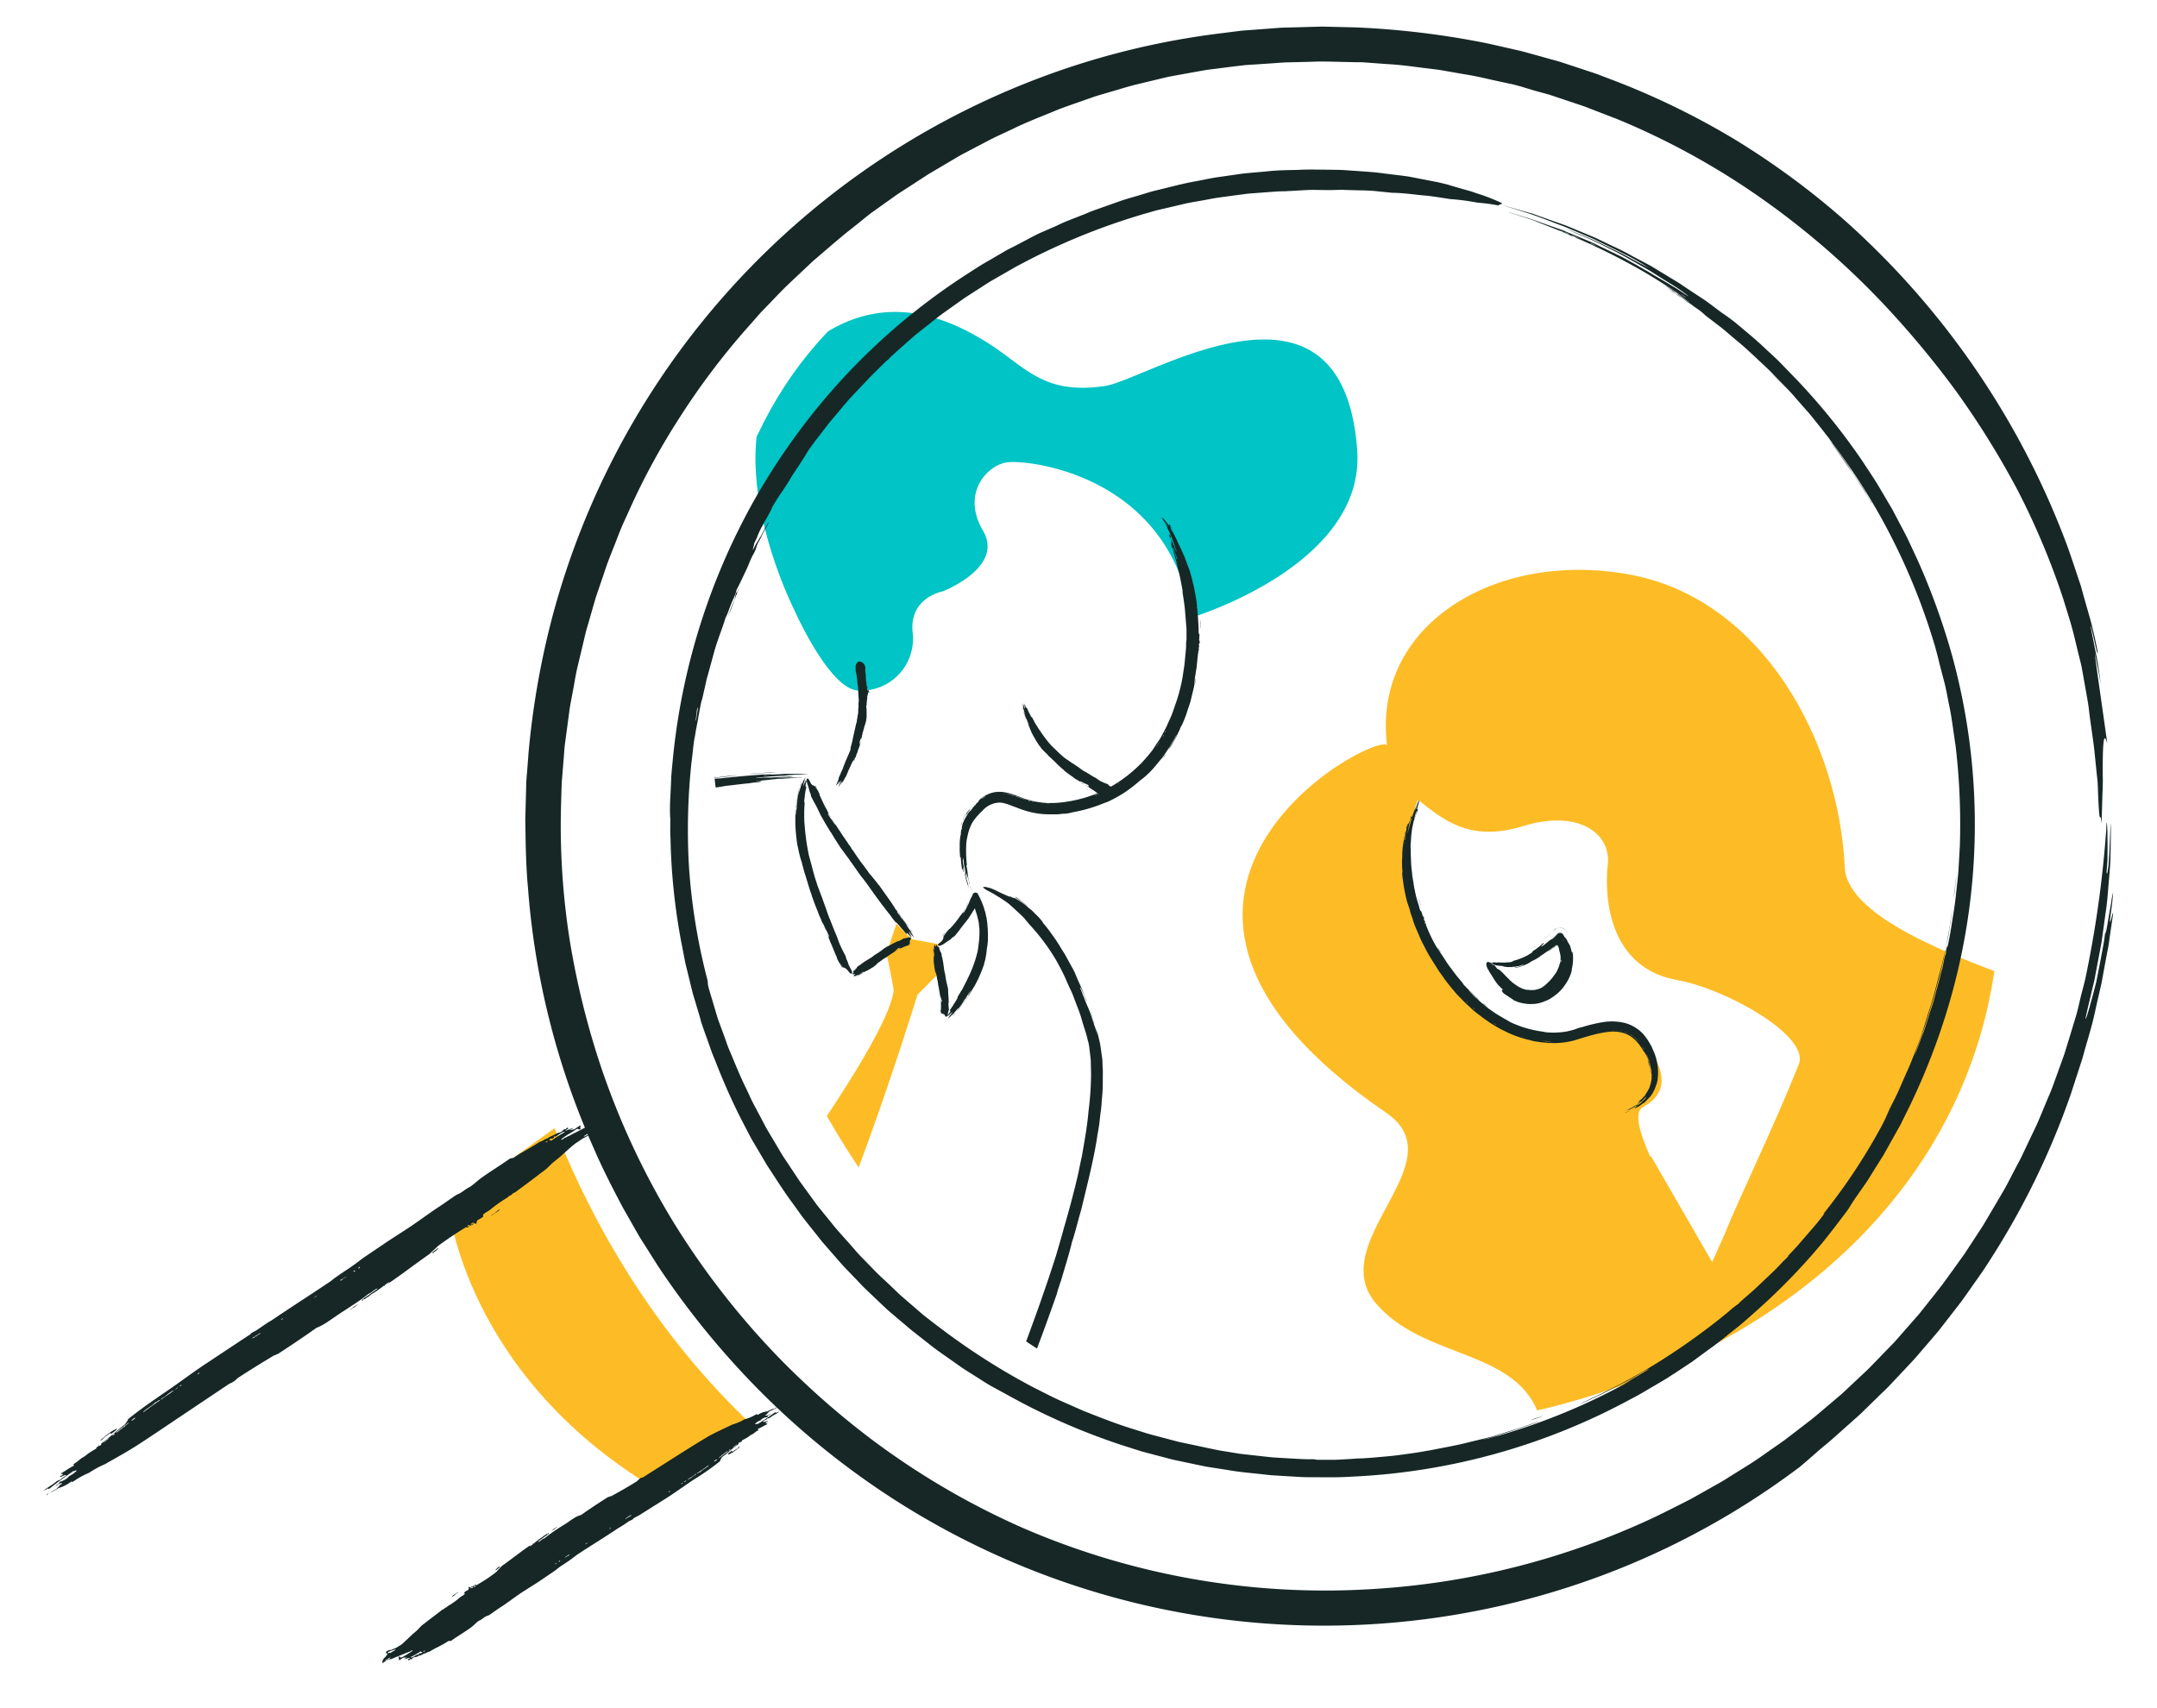 <svg id="Layer_1" data-name="Layer 1" xmlns="http://www.w3.org/2000/svg" xmlns:xlink="http://www.w3.org/1999/xlink" width="649" height="514" viewBox="0 0 649 514"><defs><clipPath id="clip-path"><path d="M448.53,72.91C545,100.79,623.89,214.52,596,311S444,450.18,347.54,422.3,192.11,248.48,220,152,352.05,45,448.53,72.91Z" fill="none"/></clipPath></defs><title>about-us</title><path d="M134.9,362.56s4.73,51.86,63.92,86.44L226,428.62c-25.71-24.43-45.22-54.31-59.14-89.11l-32,23.05Z" fill="#fdbc25"/><g clip-path="url(#clip-path)"><path d="M603.64,293.6c-13.72-5.25-47.85-17.36-48.57-32.45-1.81-38.3-24.89-80.5-64-88.1-40.48-7.86-78.29,14.77-73.74,51.25-3.6-4.39-95.79,45.25-.24,110.59,21.69,14.84-19,38.85-3,57.47s47.85,12.41,50.56,40.92c3.75,39.55,126.34,24.26,177.06-6.63C686.85,397,695.23,328.67,603.64,293.6ZM494.33,333.16c9.89-5.26,3.73-14.27,3.73-14.27s-5.12-16.31-21.77-9.15c-12,5.14-23.44-1.18-23.44-1.18s-41.15-27.43-26.24-67.88c7.07,5.35,14.94,13.12,31.79,7.89,16.26-5,26.5,2.05,25.34,11.78,0,0-4.19,30.12,20.94,34.6,14.61,2.6,40.41,17,36.45,25.58-7.44,18.72-17.88,40-22.36,51.19l-3.61,8.1L496.78,348l-.25.11C493.17,340.61,491.6,334.62,494.33,333.16Z" fill="#fdbc25"/><path d="M495.78,319.09c.26.26.35.93.59,1.45l-.14,0,.21,1.23c.08.42.16.81.18,1.05s-.06.07-.08-.17-.1-.56-.06-.49c-.16-.69-.24-1.19-.32-1.65S495.91,319.65,495.78,319.09Z" fill="#162726"/><path d="M446,301.73a16.75,16.75,0,0,1,1.56,1.19c.39.4-.65-.54-.63-.42C446.51,302.21,446.44,302.06,446,301.73Z" fill="#162726"/><path d="M432.56,285.21c0-.27.27.44.32.34.16.35.71,1.11.55,1.1C433.11,286.17,433,285.93,432.56,285.21Z" fill="#162726"/><path d="M426.77,270.31a16.71,16.71,0,0,1,.69,2.17c.08.46-.21-.63-.28-.87A9.66,9.66,0,0,1,426.77,270.31Z" fill="#162726"/><path d="M489.68,334.49a8.53,8.53,0,0,0,2.05-.87,7.12,7.12,0,0,0,1.18-.56,11.18,11.18,0,0,0,1.38-1c.09-.08.15-.1.16-.06s.11-.05.15-.05c.63-.54,1.06-1.08,1.53-1.53s.8-.93,1.11-1.43l.52-1a8.18,8.18,0,0,0,.38-1c.12-.31.25-.61.35-.91l.21-.91a15.94,15.94,0,0,0-1.08-8.62l-.61-1.42c-.21-.47-.5-.91-.75-1.36a17.75,17.75,0,0,0-1.85-2.59,11.76,11.76,0,0,0-5.57-3.34,16.44,16.44,0,0,0-6.51-.23,41.93,41.93,0,0,0-6.21,1.47,5.43,5.43,0,0,0-.93.22c-.68.19-.89.34-1.49.52-.85.27-1.59.43-2.35.6a22.58,22.58,0,0,1-2.25.27l-1.1.06-1.09,0a19.07,19.07,0,0,1-2.14-.15c0-.09-.65-.08-.74-.16a33,33,0,0,1-9.64-2.86c-1.35-.84-3.17-1.76-4.8-2.88l-1.71-1.19-1.57-1.29c-1.05-.79-1.94-1.72-2.86-2.47-.28-.35-1.49-1.43-1.53-1.7.95,1.07,1.87,1.84,2.5,2.44.43.33.55.58.63.44s-.1,0-.35-.28,0-.15-.32-.34-.6-.59-1-.92c-.66-.64-1.59-1.67-2.36-2.38-.13-.15,0-.14-.15-.27-.05.17-.59-.59-.85-.88,0,0,.19.19.25.19l-1.83-2.19c-.59-.72-1.12-1.48-1.67-2.2s-1.11-1.46-1.6-2.24-1-1.55-1.54-2.36c-.19-.2-.9-1.37-1.31-1.91a44.44,44.44,0,0,1-3.21-6.63c-.17-.37.08-.17-.14-.61s-.32-1.07-.48-1.29c-.07.17.24.53.11.61-.21-.43-.27-.68-.16-.75s0-.56-.14-.6c.15.67-.08-.25-.23-.24a13.8,13.8,0,0,0-.49-1.45c-.14-.24-.1.17-.32-.38s-.23-.89-.47-1.62a31.76,31.76,0,0,1-1.14-4.45c0-.21-.11-.32-.13-.44l-.07-.61a4.16,4.16,0,0,0-.11-.45c0-.21,0-.28-.06-.61l-.3-1.76c-.08-.57-.12-1.13-.18-1.67l-.17-1.59c-.05-.52-.05-1-.08-1.5l-.06-1.69c-.05-.67,0-1.3-.05-2s0-1.54.08-2.3a30.93,30.93,0,0,1,.46-4.28c.17-.7.27-1.42.5-2.1.17-.37.35-1,.52-1.45a11.27,11.27,0,0,0,.65-1.72c-.07-.13-.19,0-.29,0a14,14,0,0,1,.49-1.8c-.05-.07.09-.41.14-.62-.19.09.07-.47-.12-.39-.15.53-.49,1.34-.77,2-.14.21-.32.66-.45.84A53,53,0,0,0,424,249c-.08.08-.16.73-.24.75-.11.32-.14,1.09-.24.92a39.06,39.06,0,0,1,.87-4c.24-.57.22-.16.39-.55.25-.69-.15.19,0-.33a1,1,0,0,1-.11-.36c-.16.56-.35,1.11-.5,1.67-.12.29-.25.53-.38.89,0-.42.27-.9.21-.93l-.55,1.68c-.1,0,.27-1,.07-.81-.15-.05-.11.82-.28.76-.11.51-.08.68-.24,1.27a5.1,5.1,0,0,0-.23.77c-.13.93-.31,1.36-.43,2.38a5,5,0,0,0-.18,1.12,7.74,7.74,0,0,1-.12.8l-.13,1.82c0,.58,0,1.14-.05,1.7a26.24,26.24,0,0,0,.1,3.6c0,.18,0,.47-.08.65a53.22,53.22,0,0,0,1.37,8.14c.24.95.63,1.87.89,2.78l.24.94c.19.65.48,1.29.64,1.83s.18.7.31,1.08c.48,1.44,1.19,2.81,1.73,4.18s1.34,2.76,2,4.08,1.46,2.59,2.26,3.84l1.5,2.37c.46.74,1,1.39,1.44,2.06,1.19,1.75,2.59,3.34,3.91,4.94.87.93,1.72,1.77,2.6,2.67l2.35,2.18c.77.68,1.56,1.27,2.34,1.85a20.34,20.34,0,0,0,1.69,1.24c.57.39,1.13.8,1.71,1.17,1.19.69,2.33,1.44,3.58,2a32.36,32.36,0,0,0,7.83,2.86,13.17,13.17,0,0,0,2,.44c.69.09,1.39.23,2.1.27l1.5.16a3.49,3.49,0,0,0,.51,0c.77,0,1.58.07,2.37,0a23.11,23.11,0,0,0,5.11-.84c1.53-.47,3-.94,4.5-1.35a36.89,36.89,0,0,1,5.28-1.12,11.42,11.42,0,0,1,4.85.32,8.19,8.19,0,0,1,3.44,2.06l.4.35.35.44.73.87c.21.34.43.68.64,1a7.35,7.35,0,0,1,.63,1.07c-.06-.14-.14-.34,0-.15a10.22,10.22,0,0,1,.64,1,22.38,22.38,0,0,1,.93,2.38l.24.68.14.74.15.77a3.14,3.14,0,0,1,.08.81c.06,0,0,.3,0,.4.09-.08.13,0,.12.41s-.11-.32-.06.27c.05,0,.09.15,0,.13,0,.42.08.26,0,.67s-.14.72-.22,1.14-.27.84-.39,1.29-.39.72-.56,1.09a6.12,6.12,0,0,1-.7,1.07c0,.05.13,0,0,.19l-1,1.08a13,13,0,0,1-1.06.87c0,.21.46-.21.24.08s-.31.19-.57.41c.15.14,1-.64,1.07-.49-.48.46-1,.68-1.35,1.06.11-.23-.41.25-.41.15a15.85,15.85,0,0,1-3.11,1.6,10.93,10.93,0,0,0,1.14-.42c-.16.14-.05.15.31,0a16.43,16.43,0,0,0,2.58-1.62,11.11,11.11,0,0,0,1.05-.88l.52-.48.49-.55c.08.05.43-.42.5-.32a5.73,5.73,0,0,1-1.27,1.35,5,5,0,0,1-1.72,1.31c-.27.16-.24.24-.44.39s-.53.23-.61.39c.54-.3,1.4-.84,1.22-.55a2,2,0,0,0-.72.53s-.51.35-.89.53-.61.24-1.08.47c-.21.1-1,.27-.8.34S489.5,334.58,489.68,334.49Zm5.28-18c.13.08.41.93.55,1s.07.24.15.41c.25.33.2.57.38.93s.26.65.16.71A21.82,21.82,0,0,0,495,316.48Zm-.36-.61c-.13-.26-.56-.81-.38-.76C494.36,315.37,494.79,315.92,494.6,315.87Zm-4.43-4.8,1.25.81.72.65a4.87,4.87,0,0,1,.78.79c.16.19.15.24.06.13s-.3-.37-.48-.53l-.54-.49-.54-.5a5.71,5.71,0,0,0-.64-.35C490.83,311.48,490,311.1,490.17,311.07Zm6.76,11.62c-.06.11,0-.3-.07-.41-.06-.3-.23-1.14-.12-.83A8.86,8.86,0,0,1,496.93,322.69Zm-.6-2.73c.06-.16.16.29.25.53C496.51,320.47,496.42,320.27,496.33,320Zm-9.31-9.8a3.82,3.82,0,0,1,.68.06l.66.18c.23.08.48.11.74.22a7.42,7.42,0,0,0,.83.35c-.16,0-.49-.16-1-.37S487.63,310.24,487,310.16Zm-.27-.07s-.17,0-.27,0a1.89,1.89,0,0,0-.41,0C486.05,310,486.55,310.09,486.75,310.09Zm-1.1,0c-.52.12-.71-.1,0,0Zm-4.6.52-.29.07c-.08-.05.19-.11.42-.17C481.16,310.5,481,310.53,481.05,310.56Zm-14.5,2.82c.05.07-.93.06-.66,0S466.24,313.39,466.55,313.38Zm-.83,0c-.54,0-.82-.11-1.49-.13-.06-.09.3,0,.67,0S465.92,313.31,465.72,313.4Zm-7.12-1.31c-.82-.16-.61-.29,0,0Zm-8.33-3.68s-.27-.12-.44-.22l-.43-.24C449.46,307.89,450,308.28,450.27,308.41Zm-6.09-4.27-.38-.3,0,0,.38.3Zm-.51-.4c-.11-.08-.11-.11-.1-.13-.16-.14-.86-.78-.45-.46C443.33,303.37,443.87,303.76,443.67,303.74Zm-2.1-2c0,.1-.57-.45-.33-.35l.24.22S441.5,301.67,441.57,301.73Zm-1.39-1.33a1,1,0,0,1,.38.3C440.56,300.81,440.36,300.58,440.18,300.4Zm-17.81-46.53a3.88,3.88,0,0,1,0-.48h.07a3.88,3.88,0,0,0,0,.48Zm.17-1.44c0-.13.11,0,.19-.62,0-.19,0-.14-.08-.17s.06-.12.09-.15A14.1,14.1,0,0,0,423,250a2.63,2.63,0,0,1,.36-1,11,11,0,0,0-.35,1.53l-.28,2.09a.93.93,0,0,1-.25.29C422.51,252.64,422.59,252.51,422.54,252.43Zm3.65-9.68c.16,0-.28.81-.4,1.18A5.57,5.57,0,0,1,426.19,242.75Zm.05-.15c.07-.11.21-.37.18-.43C426.72,241.55,426.28,242.9,426.24,242.6Zm-.8,3.83.58-1.92c.15,0,.16-.63.33-.54-.07.44-.3.9-.46,1.46C425.75,245.58,425.56,246.51,425.44,246.43Zm3.49,31.67c-.17-.13-.21-.54-.27-.71C428.83,277.52,428.87,277.93,428.93,278.1Z" fill="#162726"/><path d="M465.13,282.1c0-.1.1-.06,0,.06S465,282.21,465.13,282.1Z" fill="#162726"/><path d="M465.41,281.82c0,.09-.09.16-.18.24A.44.44,0,0,1,465.41,281.82Z" fill="#162726"/><path d="M465.73,281.55c.06.09-.09.15-.15.22S465.64,281.62,465.73,281.55Z" fill="#162726"/><path d="M466.3,281.09a.51.51,0,0,1-.21.24c-.1,0,.09-.11.09-.18A.17.17,0,0,0,466.3,281.09Z" fill="#162726"/><path d="M464.83,282.38s0-.06.05-.08l.08-.06C465,282.3,464.86,282.33,464.83,282.38Z" fill="#162726"/><path d="M467.4,280.13s0,0,0-.06a2.42,2.42,0,0,1,3.93.25l.12.19v0l.07.14c-.05,0-.08-.07-.11-.14a2.22,2.22,0,0,0-2.9-1.19,2.43,2.43,0,0,0-.47.28l-.63.47Z" fill="#162726"/><path d="M463.88,283.28c-.09-.13.32-.25.06-.09A.16.16,0,0,1,463.88,283.28Z" fill="#162726"/><path d="M462,284.81l-.28.16C461.69,284.91,461.85,284.69,462,284.81Z" fill="#162726"/><path d="M461.28,285.14c0,.11-.19.19-.33.27A1.49,1.49,0,0,1,461.28,285.14Z" fill="#162726"/><path d="M463.33,287.69l.06,0c.05,0,0,.08-.06.11S463.35,287.72,463.33,287.69Z" fill="#162726"/><path d="M463.47,287.65c.64-.49,1.49-.92,2.17-1.45.06.11-.11.16-.17.2s-.32.18-.43.27A17.39,17.39,0,0,1,463.47,287.65Z" fill="#162726"/><path d="M451.88,298.09c.06.58.93,1.18,1.5,1.49.81.56,1.59,1.07,2.35,1.57.35.1.6.25.89.36a13.4,13.4,0,0,0,2.74.58,6.5,6.5,0,0,0,1.52.05c.05,0,.05,0,.09,0s.26,0,.39,0a8.27,8.27,0,0,0,1.19-.14,10.26,10.26,0,0,0,2.22-.68,8.51,8.51,0,0,0,2.2-1.13,12.4,12.4,0,0,0,1.17-.84,12.75,12.75,0,0,0,2.78-3,13.41,13.41,0,0,0,2-4.23c0-.14,0-.27,0-.43a14.83,14.83,0,0,0,.32-4.8c0-.11,0-.23,0-.34l0-.16c0-.05,0-.11,0,0a1.53,1.53,0,0,1,0,.8,3.1,3.1,0,0,1-.12-.62c-.06-.06-.21,0-.23-.13a12.35,12.35,0,0,0-.56-1.95,8.46,8.46,0,0,0-.55-.91,11.17,11.17,0,0,0-.62-1.21c0-.12-.13,0-.16-.09s-.1-.11-.15-.14l-.49-.83,0,0a1.13,1.13,0,0,0-1.56-.41,1.37,1.37,0,0,0-.29.24,12.62,12.62,0,0,1-1.26,1.28,2.39,2.39,0,0,1-.67.36c-.83.55-1.5,1.29-2.45,1.88-.13.1-.27.21-.39.15.2-.39.7-.64.79-1.08-.29.09-.36.25-.62.44s-.4.37-.55.55a9,9,0,0,0-1,.75,4.45,4.45,0,0,1-.94.57,1.52,1.52,0,0,1-.43.4c-.06,0,.17.14,0,.21s-.22.1-.26.16c-.38.19-.67.42-1,.61a18.33,18.33,0,0,1-4.35,1.72c-.13,0,0,.16-.11.13s-.42.19-.66.26c-.46.08-1,.06-1.5.12a7.51,7.51,0,0,1-1.34,0c-.44,0-.89,0-1.31-.05.13,0,.11.08,0,.08a3.46,3.46,0,0,1-.7-.07.56.56,0,0,1-.32,0c-.08,0-.19.12-.26,0-.06.09-.17.1-.28.12l-.31-.07c-.06.18.22.15.3.25.09-.06.11,0,.17.07s.19,0,.15.14-.17-.08-.18,0,0,.08,0,0,0,0-.07,0-.13,0-.15,0c.52.17,1,.3,1.57.43a13.21,13.21,0,0,0,1.74.16c0,.07.12,0,.11.11s-.07,0-.07,0,0,0,.11,0a7.73,7.73,0,0,0,1.45.22,11.41,11.41,0,0,1,1.17,0c.13,0,.24-.08.37-.1s.28,0,.41,0c.44-.07.87-.13,1.27-.22s.78-.23,1.12-.36c.11.08.29-.19.38,0a9.24,9.24,0,0,1-2.1.71,2.09,2.09,0,0,0-.73.24c.26-.08.37,0,.68-.12a7,7,0,0,0,1.5-.4,11,11,0,0,0,1.36-.55,10.13,10.13,0,0,0,1.76-1c.48-.22.89-.43,1.28-.64l1.15-.72c.15,0-.07-.14.07-.16.33-.11.77-.56,1.15-.75.82-.64,1.74-1.09,2.62-1.79.24-.08.43-.32.61-.4,0-.08.18-.12.27-.24s.15-.14.27-.08a23.12,23.12,0,0,1-2.51,1.79c.08.1.19-.06.25-.09s.18-.09.25-.14l1.25-.88c.7-.5,1.4-1.08,2.12-1.63.14-.15.32-.28.47-.42l.28-.26-2.28-.25a.26.26,0,0,1,0,.15l-.11-.1,2.45.26a10,10,0,0,1-1,1.16c.27-.24.61-.4.91-.69.09-.08.17-.18.27-.29l-2.86-.31c0,.08.11.16.15.24a22.52,22.52,0,0,0,1.06,2.24,3.31,3.31,0,0,0,.1.63,8.94,8.94,0,0,0,.24.93s0,0,0,.06a6.37,6.37,0,0,1,.19,1.3c0,.41-.05,1-.07,1.41-.06.06-.07.17-.11.26s0,.11,0,.15h-.08a.1.1,0,0,1,0,.05,10.93,10.93,0,0,1-1.3,3c-.08,0-.14.11-.2.19a2.1,2.1,0,0,1-.45.61s0,.05,0,.07a15,15,0,0,1-1.92,2.08c-.27.27-.54.51-.82.74a2,2,0,0,1-.39.22s0,.05,0,.06a5.5,5.5,0,0,1-1.25.6c-.08,0-.13.09-.15.09s-.07,0-.11,0-.1,0-.14,0a4,4,0,0,1-1.35.26l-.63,0s-.07,0-.11,0a.55.55,0,0,1-.17,0c-.19,0-.41-.11-.55-.06s-.05,0-.05,0-.26,0-.29,0,0,0,0,0a7.58,7.58,0,0,1-1.43-.41,9.79,9.79,0,0,1-1.8-1,6.79,6.79,0,0,1-.87-.65s-.07,0-.12,0l-.08-.1-.21-.18c-.13-.12-.26-.26-.38-.39s0,0-.05,0-.25-.26-.34-.35a5.18,5.18,0,0,1-.4-.41c-.34-.33-.73-.7-1-1a14.82,14.82,0,0,0-1.75-1.64c-.07-.05-.15,0-.22-.07s-.14-.12-.22-.11-.13-.14-.21-.24a3.7,3.7,0,0,0-.24-.29,3.22,3.22,0,0,0-.5-.58c-.13.06-.18,0-.27-.05s-.05,0-.07,0a7.29,7.29,0,0,1-.84-.74c-.15,0-.25-.13-.41-.12s-.23-.17-.43-.07-.28.31-.39.49a3.77,3.77,0,0,0,.83,2.2s0,.11,0,.14c.44.7.87,1.25,1.18,1.83a20.43,20.43,0,0,0,1.3,1.94,18,18,0,0,0,1.8,1.8C451.92,297.82,451.89,297.92,451.88,298.09Zm17.69-8.67c0-.22.15-.37.19-.57C469.89,289,469.77,289.41,469.57,289.42Zm0-.43s0,0,0,.06l0,.09C469.51,289.14,469.58,289,469.57,289Z" fill="#162726"/><path d="M358.47,185.85s52.37-15.62,49.88-50.35c-4.28-59.86-63.29-21.22-75.81-19.35-19.08,2.84-24-6-36.11-13.43s-35.1-18.15-58.93,6.44,1.57,74.57,1.57,74.57S249.32,207,258,207.8a15.61,15.61,0,0,0,16.6-17.38c-1.17-10.62,9.06-12.46,9.06-12.46s18.65-7.19,12.08-18.32,1.24-19.78,7.46-20.53S351.59,142.76,358.47,185.85Z" fill="#00c4c5"/><path d="M326.22,236.1a6.92,6.92,0,0,1-.84-.47c0-.12.15.05.23.07s.15.11.21.1A1.61,1.61,0,0,1,326.22,236.1Z" fill="#162726"/><path d="M333.26,240.48c-.31,0-.58-.28-.87-.34,0-.21.32,0,.47.08S333.33,240.19,333.26,240.48Z" fill="#162726"/><path d="M309.22,217.7a4.07,4.07,0,0,0-.2-.54l-.18-.43c-.2-.52-.31-.83-.49-1.31a1.46,1.46,0,0,1-.05-.2,7.35,7.35,0,0,1-.38-1.21,6,6,0,0,1,.29.85c0,.14.09.27.14.41a2.51,2.51,0,0,1,.13.42s.09.08,0,.09a3.17,3.17,0,0,0,.24.62c.1.34.27.65.42,1A.34.34,0,0,1,309.22,217.7Z" fill="#162726"/><path d="M307.57,212.71a1.19,1.19,0,0,1,.11.42l.07.26c0,.07.08.22,0,.21A8.25,8.25,0,0,1,307.57,212.71Z" fill="#162726"/><path d="M308.65,216.52s-.08-.19-.12-.28.05.08.06.12A.35.35,0,0,1,308.65,216.52Z" fill="#162726"/><path d="M308,214.72s0,.06,0,.1l0,.12S308,214.79,308,214.72Z" fill="#162726"/><path d="M309.83,219c.1,0-.13-.29-.11-.39a.75.75,0,0,1-.1-.36c-.21-.42-.25-.72-.46-1.11-.05-.07,0-.21-.11-.24s0,0,0-.05,0,0,0,0-.12-.3-.18-.43a1.54,1.54,0,0,0-.14-.23,9.31,9.31,0,0,1-.53-1.65s0,.15.07.08c-.12-.53-.33-1.19-.49-1.8.08,0,.08.22.12.25s0-.12,0-.18c-.07-.22,0-.21-.1-.42a.94.94,0,0,1,0-.16c0-.14,0-.22,0-.35s0-.24-.05-.41c.07.14.12.41.2.58s.06.07.08.16a4.5,4.5,0,0,0,.32,1,.39.39,0,0,0,0-.26v-.27a4.15,4.15,0,0,1-.17-.73c.06,0,.08.16.13.23s.07.25.11.31c0-.12-.05-.23-.09-.41a2.14,2.14,0,0,0-.08-.45c.06,0,.07.19.11.21.06.24.12.4.18.62s.18.39.27.59c.08,0,0-.13,0-.13s.06,0,.08-.06.07.12.1.17a.85.85,0,0,0,.1.17,7.14,7.14,0,0,1,.29.71,6.75,6.75,0,0,1,.33.66l.36.69a1.69,1.69,0,0,0,.36.54c0-.06,0-.07,0-.16l.75,1.36c.05.08,0,.1.06.18a4,4,0,0,0,.45.73,4.66,4.66,0,0,0,.41.65,11.16,11.16,0,0,0,.84,1.3,39.1,39.1,0,0,0,3.45,4.51c.41.35.81.8,1.17,1.1.8.8,1.56,1.49,2.32,2.17.31.29.64.44.93.73.75.42,1.41,1,2.24,1.46.59.43,1.21.79,1.76,1.2a8,8,0,0,0,1.28.9s0,0,0,0,.35.2.49.27c.71.4,1.51.91,2.3,1.41.16.1.34.15.5.24.51.28.95.66,1.42.95a12.61,12.61,0,0,0,2.5,1.09,1.61,1.61,0,0,1,.32.42,2.35,2.35,0,0,1,1,.83c.26.11.46.26.73.36a7.75,7.75,0,0,1,.62.52,1.2,1.2,0,0,1,0,.82s-.07.08-.11.12-.12.09-.26.15h-.07s0,.07,0,.07h-.1c-.18,0-.52-.07-.77-.07a5.69,5.69,0,0,1-.59.16,1.24,1.24,0,0,0-.14.18c-.05.06-.12.05-.18.09s-.21.19-.3.32a1.84,1.84,0,0,1-1,0c-.14,0-.22.07-.35,0-.28-.18-.55-.23-.78-.38s0-.18-.12-.21c-.9-.51-2.13-1.58-3-2a9.7,9.7,0,0,0-1.16-.84c-.14-.11-.29,0-.38-.21.09,0,.22.14.3.08.05.1.17.1.34.22.1,0,.27.1.34-.08s-.12-.11-.17-.17-.2-.08-.18-.15-.29-.16-.43-.24c-.65-.22-1.37-.7-2-.92.13.22.4.27.52.41a3.73,3.73,0,0,1-.81-.45c-.14-.07-.26-.18-.39-.25s-.52-.27-.75-.43-.46-.38-.68-.54a13.94,13.94,0,0,1-1.19-.85,3.25,3.25,0,0,1-.62-.45,8,8,0,0,1-.9-.74s0,0,0-.06l-.55-.44c-.49-.43-1-.9-1.5-1.38a17.64,17.64,0,0,0-1.41-1.36,2.89,2.89,0,0,1-.29-.32A7.47,7.47,0,0,1,315,226.9a19.7,19.7,0,0,1-1.75-1.78c-.1-.2-.18-.26-.31-.48s-.14-.12-.2-.18c-.27-.45-.72-1.06-1.12-1.76s-.84-1.45-1.17-2.12c-.19-.44-.41-1-.6-1.39-.3-.61-.55-1.25-.84-1.83.09,0,.14.34.22.38l.09.22s.07.16.12.09.06.08.09.14a1.71,1.71,0,0,1,.12.42C309.72,218.81,309.75,218.85,309.83,219Z" fill="#162726"/><path d="M282.53,292.82l-6.48,6.54s-26.4,86.5-45.83,111.69L202,399.87s64.7-82.27,66.9-101.88c-1.18-6.95-2.19-11-2.19-11l3-9,4.6,4.66,7.78,1.43Z" fill="#fdbc25"/><path d="M327.73,303.53c.61,1.44,1,3,1.52,4.49-.07.16-.27-.72-.41-1.07a9.92,9.92,0,0,0-.37-1.08C328.18,305,328,304.18,327.73,303.53Z" fill="#162726"/><path d="M305.47,269.81a38,38,0,0,1,3.66,2.94c.31.45-1.26-1-1.84-1.45S305.47,270.14,305.47,269.81Z" fill="#162726"/><path d="M304.61,423.73c-.38.81-.67,1.52-1.08,2.54-.18.43-.56,1.31-.89,2.1-1.07,2.55-1.66,4-2.64,6.28-.13.32-.27.56-.41.88-.44,1-1.43,3.52-2.48,5.66.44-1.23,1.12-2.68,1.71-4l.84-1.94c.27-.62.57-1.37.86-1.92,0,0,.13-.53.17-.46.5-1.05.81-1.84,1.24-3,.66-1.59,1.33-3.19,2.13-5.09A3.63,3.63,0,0,1,304.61,423.73Z" fill="#162726"/><path d="M294.45,447.11a16.37,16.37,0,0,1,.88-1.92l.53-1.19c.15-.29.41-1.05.45-.86C295.65,444.53,295.21,445.68,294.45,447.11Z" fill="#162726"/><path d="M302.31,429.63a12.05,12.05,0,0,1-.54,1.36c-.24.47.14-.41.23-.61A5.39,5.39,0,0,1,302.31,429.63Z" fill="#162726"/><path d="M298.71,438.16a2.09,2.09,0,0,1,.17-.45l.26-.6A7.52,7.52,0,0,1,298.71,438.16Z" fill="#162726"/><path d="M307.28,417.11c-.15-.1-.62,1.43-.85,1.76a11,11,0,0,1-.75,1.62c-.82,2.14-1.49,3.4-2.23,5.4a8.18,8.18,0,0,0-.5,1.2c-.16.38-.1.17-.12.12.08-.22,0,0-.06,0-.27.69-.64,1.46-.88,2.09s-.27.83-.42,1.23c-1.33,3-2.36,5.82-3.39,7.73-.1,0,.31-.67.11-.48-1.13,2.4-2.51,5.49-3.75,8.28-.17,0,.43-1.05.45-1.22s-.28.45-.42.7c-.47,1-.46.93-.9,1.9a4.53,4.53,0,0,1-.34.74c-.29.61-.51.9-.79,1.43-.33.74-.54,1-.88,1.74.2-.68.76-1.85,1.09-2.72.31-.56.09-.39.26-.77.88-1.93,1.36-3,2-4.63a5.43,5.43,0,0,0-.59,1.15l-.64,1.14c-.3.68-1.12,2.46-1.58,3.37-.14,0,.29-.85.4-1.24s.53-1.15.62-1.5a15.44,15.44,0,0,0-.9,1.91c-.32.62-.62,1.15-1,2-.13,0,.39-.93.36-1.08.55-1.12.86-1.93,1.33-3,.31-.9.75-2,1.16-3,0-.28-.3.64-.35.56-.15.32-.15,0-.23.07s.24-.66.31-.93a6.62,6.62,0,0,0,.31-.92c.55-1.21,1.05-2.64,1.52-3.58.22-.82.92-2.35,1.34-3.47s.94-2.38,1.42-3.61a24.49,24.49,0,0,0,1.07-3.06c-.17.15-.14.3-.37.72.65-1.77,1.87-4.68,2.91-7.37.17-.47.23-.42.4-.88.52-1.43,1.07-2.6,1.55-4.08.45-1,1-2.49,1.38-3.63,1-2.55,1.89-5,2.79-7.41,3.51-9.48,6.42-17.5,9.63-27.58.75-2.63,1.67-5.63,2.26-7.91,1.64-5.61,3-10.72,4.21-15.86.49-2.16.79-3.89,1.29-6,.71-4.28,1.6-8.78,2-13.59a94,94,0,0,0,.77-10.87c0-1.32-.05-2.52-.07-3.78a14.6,14.6,0,0,0-.15-1.95l-.26-2.16s-.06-.06,0-.14a16.28,16.28,0,0,0-.55-2.67,28.07,28.07,0,0,0-.88-3.11c-.34-1.07-.68-2.18-1-3.31s-.74-2.25-1.18-3.38-.86-2.26-1.29-3.39c-.31-.93-.77-1.72-1.15-2.6-.64-1.35-1.17-2.73-1.8-4s-1.33-2.57-2-3.81a61.25,61.25,0,0,0-8.23-11.08c-.51-.63-1.09-1.28-1.49-1.83-.81-.85-1.68-1.61-2.47-2.36s-1.55-1.42-2.22-2c-.55-.44-1.09-.81-1.64-1.17a20.08,20.08,0,0,0-1.74-1.1,30.54,30.54,0,0,0-3.25-1.83c-.6-.42-1.18-.76-1.1-1,.2.05.21,0,.33,0a3.28,3.28,0,0,1,1,.15l.31.1s0-.07,0-.06l.47.16c.38.12,1,.38,1.6.65l1.8.89c.8.37,1.39.6,2.24,1a1.34,1.34,0,0,0,.38,0c.12,0,.44.24.6.29s.61.19.86.22a23.55,23.55,0,0,1,3.95,2.79c.52.48.7.5,1.18.94.58.6,1.11,1.12,1.62,1.62s.92,1,1.35,1.54.16.38.57.83a39.58,39.58,0,0,1,2.57,3.36,44.93,44.93,0,0,1,2.6,3.95c.42.69.86,1.36,1.25,2l1.09,2c.7,1.33,1.45,2.54,1.94,3.66.36.93.81,2,1.31,3.07l.76,1.67.66,1.76c.3.82.59,1.22.8,2-.18-.25-.47-1.19-.62-1.34-.12-.45-.37-.91-.72-1.83-.19-.32-.59-1.29-.71-1.11-.16-.07.31.71.4,1.07a8,8,0,0,1,.39,1.07c.25.48.61,1.54.91,2.27l1.05,2.45.91,2.67c.3.9.61,1.79.91,2.66s.61,1.7.81,2.53a22.23,22.23,0,0,0-.85-3.17c.24.63.46,1.28.68,2s.36,1.56.58,2.46a17.89,17.89,0,0,1,.42,2.3l.3,2.13.15,1.07.06,1.08c0,.74.06,1.46.09,2.18s0,1.43,0,2.11c0,1.26,0,2.48-.05,3.68s-.16,2.37-.27,3.54a31.15,31.15,0,0,1-.38,3.75c-.1.91-.2,1.79-.3,2.71s-.28,1.88-.46,3c0,.13-.06.15-.08.32-.11.73-.4,2.76-.54,3.38-1.09,6.26-2.94,13.42-4.29,19.08-.26,1-.28,1.06-.56,2-.72,2.64-1.63,6.2-2.36,8.29-.79,3.42-2.22,7.9-3.29,11.58-.37,1-.49,1.47-.89,2.62-.14.48-.21.82-.33,1.26-1.68,4.77-4.83,13.7-7.53,20.43-.9,2.28-1.85,4.5-2.77,6.77-1.24,3-2.49,6.12-3.62,9a20.44,20.44,0,0,1,.72-2l.43-1.05c0-.21.33-.8.14-.65.15-.37.14-.48.25-.78.34-.9.58-1.27.87-1.92C306.82,418.22,306.89,418,307.28,417.11Z" fill="#162726"/><path d="M283.08,300.71a2.11,2.11,0,0,1-.1-.5c.08,0,0,.08.06.12s0,.1,0,.12A.58.58,0,0,1,283.08,300.71Z" fill="#162726"/><path d="M283.15,305.06c-.09-.14,0-.34-.08-.48.11-.07.08.16.1.23S283.33,305,283.15,305.06Z" fill="#162726"/><path d="M280.88,287.52a1.55,1.55,0,0,0,0-.3c0-.05,0-.15,0-.24,0-.3-.07-.46-.11-.72,0,0,0-.07,0-.11a1.9,1.9,0,0,1-.08-.66,1,1,0,0,1,.1.46,1.79,1.79,0,0,1,0,.23.44.44,0,0,1,0,.23s.07,0,0,0a.47.47,0,0,0,.06.34c0,.18,0,.37.06.59C281,287.45,280.94,287.5,280.88,287.52Z" fill="#162726"/><path d="M280.59,284.8c.06,0,0,.17,0,.22v.14s.05.12,0,.11C280.61,285.1,280.54,285,280.59,284.8Z" fill="#162726"/><path d="M280.69,286.86c-.06,0,0-.11,0-.16s0,.05,0,.07S280.7,286.8,280.69,286.86Z" fill="#162726"/><path d="M280.53,285.87s0,0,0,.05V286C280.51,286,280.55,285.91,280.53,285.87Z" fill="#162726"/><path d="M281,288.28c.12,0,0-.17.06-.22s0-.14.05-.19c-.06-.25,0-.41-.07-.63,0,0,.06-.12,0-.14s0,0,.05,0,0,0,0,0,0-.17,0-.24-.07-.09-.09-.13c0-.35-.16-.66-.05-.91.05,0,0,.08.07,0a4.16,4.16,0,0,0-.06-1c.12,0,0,.12.08.13s0-.06.06-.09,0-.12,0-.23,0,0,0-.09.06-.11.07-.18,0-.13,0-.21.1.2.15.29.07,0,.08.08a1.13,1.13,0,0,0,.15.53s.07-.13,0-.14.06-.1.08-.15a1.29,1.29,0,0,1,0-.4c.1,0,.08.08.13.12s0,.14.06.17,0-.13,0-.23a.49.49,0,0,0,0-.25c.09,0,0,.11.1.12a1.86,1.86,0,0,0,.07.34,1.71,1.71,0,0,1,.17.33c.1,0,0-.07.06-.08s.1,0,.14,0,0,.07.08.1,0,.06.08.09.12.3.09.42.1.26.16.38.1.27.14.41.08.27.2.33,0,0,0-.09a5.24,5.24,0,0,1,.21.83c0,.05,0,.06,0,.11s0,.3.12.46a1.29,1.29,0,0,0,.1.41,7,7,0,0,0,.16.84c.19,1.08.27,2,.45,3.13.1.29.14.63.23.87.1.63.17,1.2.27,1.76a3.06,3.06,0,0,1,.12.66c.16.46.22.95.37,1.47s.12.8.14,1.19,0,.54.05.89c0,0,0,0,0,0s0,.22,0,.31c.05.46.08,1,.11,1.53,0,.11,0,.21,0,.32,0,.33-.06.66-.07,1a11.52,11.52,0,0,0,.17,1.53,1.56,1.56,0,0,1-.16.28,1.27,1.27,0,0,1-.17.74c0,.15,0,.29,0,.45a3.17,3.17,0,0,1-.12.44.79.79,0,0,1-.44.21s-.06,0-.09,0-.08,0-.15-.09l0,0h0a.15.15,0,0,1,0-.05c-.06-.08-.11-.27-.18-.39a2.85,2.85,0,0,1-.26-.23l-.14,0c-.05,0-.06-.05-.1-.06a2.14,2.14,0,0,1-.27-.06.89.89,0,0,1-.3-.47c0-.08-.11-.08-.14-.15s0-.31,0-.45.09-.05.08-.11a13.36,13.36,0,0,0,0-1.9,2.36,2.36,0,0,0,0-.76c0-.09-.1-.13,0-.22s0,.13.09.15,0,.1,0,.2.05.15.18.12,0-.08,0-.12,0-.11,0-.13,0-.17-.05-.25c-.16-.35-.2-.8-.36-1.14-.06.13,0,.26,0,.35a1.56,1.56,0,0,1-.1-.48,2,2,0,0,0,0-.24c0-.15-.08-.29-.11-.44s0-.31-.06-.46a6.94,6.94,0,0,1-.13-.75,1.08,1.08,0,0,1-.06-.4c0-.19-.1-.37-.12-.6,0,0,0,0,0,0s-.08-.29-.09-.36a11.21,11.21,0,0,0-.37-2.06.9.9,0,0,1,0-.23,4.17,4.17,0,0,1-.18-.91,12.35,12.35,0,0,1-.46-1.25,1.5,1.5,0,0,0,0-.29.67.67,0,0,0-.09-.14c0-.54-.22-1.54-.26-2.32,0-.26,0-.53,0-.79a4.92,4.92,0,0,0-.16-1c.11,0,0,.18.09.21l0,.13s0,.09.1.05,0,0,.05.09,0,.15,0,.23A2.24,2.24,0,0,1,281,288.28Z" fill="#162726"/><path d="M290.65,272.9c.16-.41.43-.78.63-1.18.09,0-.08.2-.12.3a1,1,0,0,0-.14.29A6.89,6.89,0,0,1,290.65,272.9Z" fill="#162726"/><path d="M283.56,281.56c.22-.3.64-.53.86-.85.18,0-.24.36-.38.48S283.72,281.67,283.56,281.56Z" fill="#162726"/><path d="M291.12,299.86c-.17.21-.29.4-.47.67s-.23.35-.37.56l-1.14,1.66c-.06.08-.13.13-.19.22a14,14,0,0,1-1.11,1.44,8.23,8.23,0,0,1,.75-1.05l.38-.5a3.75,3.75,0,0,1,.38-.49s0-.17.07-.13a3.41,3.41,0,0,0,.53-.79c.3-.41.57-.85.91-1.36C291,300,291.05,299.86,291.12,299.86Z" fill="#162726"/><path d="M286.61,305.89a2,2,0,0,1,.4-.47l.25-.3c.07-.07.18-.28.22-.19A9.67,9.67,0,0,1,286.61,305.89Z" fill="#162726"/><path d="M290.18,301.48c0,.08-.17.26-.23.37s.05-.12.09-.17A.66.66,0,0,1,290.18,301.48Z" fill="#162726"/><path d="M288.6,303.73s0-.08.07-.13l.12-.15S288.65,303.64,288.6,303.73Z" fill="#162726"/><path d="M292.2,298.05c-.1-.08-.25.38-.37.45a1.09,1.09,0,0,1-.33.41c-.33.59-.63.9-.93,1.45-.06.12-.22.21-.21.32s-.05,0-.06,0,0,0,0,0c-.11.19-.28.38-.38.55s-.1.24-.16.36a15.09,15.09,0,0,1-1.5,2c-.06,0,.14-.16,0-.15-.52.58-1.14,1.36-1.72,2.05-.1-.07.2-.27.2-.34s-.14.09-.21.14c-.21.26-.22.22-.42.46a.69.69,0,0,1-.16.18,3.27,3.27,0,0,1-.39.29c-.16.19-.26.21-.43.4a8,8,0,0,1,.5-.72c.15-.12,0-.13.11-.22a6.33,6.33,0,0,0,.88-1.18.78.78,0,0,0-.28.26L286,305a8.43,8.43,0,0,1-.73.8c-.09-.06.12-.24.16-.36s.24-.28.28-.38c-.17.08-.24.25-.42.44a4.92,4.92,0,0,0-.48.46c-.07-.05.18-.23.16-.3.25-.26.38-.47.6-.72s.32-.53.49-.8c0-.12-.13.15-.17.1s-.09-.05-.14-.06.1-.18.13-.25.07-.18.12-.26c.24-.3.44-.69.66-.9a6.35,6.35,0,0,1,.55-.92c.21-.32.37-.62.58-.95a3,3,0,0,0,.39-.84c-.09,0-.06.07-.17.16.25-.48.75-1.22,1.15-1.93.06-.13.1-.1.16-.22a7.2,7.2,0,0,0,.58-1.1,5.9,5.9,0,0,0,.51-1c.39-.67.67-1.36,1-2a36.77,36.77,0,0,0,2.74-7.69c.13-.75.25-1.6.31-2.25a25.75,25.75,0,0,0,.22-4.49c-.05-.61-.14-1.08-.16-1.66a23.71,23.71,0,0,0-.93-3.61,19.59,19.59,0,0,0-1-2.79l-.53-1.22,2.93,0-.46.87s0,0,0,.06-.3.55-.41.75c-.62,1.12-1.38,2.36-2.18,3.59l-.46.72c-.51.75-1.09,1.41-1.62,2.09-.73.92-1.64,2.24-2.62,3.35a3.9,3.9,0,0,1-.64.42,5.83,5.83,0,0,1-1.63,1.23c-.32.3-.68.48-1.05.77a5.52,5.52,0,0,1-1.14.51c-.26,0-.5,0-.59-.2,0,0,0-.08,0-.13s.08-.13.19-.26l.07-.07s0,0,0,0l.11-.08a4.58,4.58,0,0,1,.4-.3l.42-.39c.16-.21.23-.39.4-.59a.25.25,0,0,0,0-.17s.07-.13.08-.19,0-.23,0-.34a6.32,6.32,0,0,1,.74-1.07c.13-.14.09-.23.19-.36.34-.29.53-.59.79-.85s.14,0,.24-.15a30.19,30.19,0,0,0,3.09-3.84,13.32,13.32,0,0,0,1.16-1.6c.13-.21.12-.37.29-.53,0,.1-.18.31-.16.39a2.89,2.89,0,0,0-.29.48c0,.12-.19.35-.06.39s.14-.17.21-.25.14-.27.19-.26a4.86,4.86,0,0,1,.34-.6c.4-.88,1-1.92,1.35-2.8-.22.25-.33.59-.49.78.14-.36.36-.69.59-1.15l.31-.57c.12-.25.23-.51.34-.76a.89.89,0,0,1,1.16-.47.86.86,0,0,1,.43.39l0,.06.17.33c.2.38.37.78.55,1.14.32.67.59,1.31.83,2a6.7,6.7,0,0,1,.34,1.07,11.6,11.6,0,0,1,.46,1.64s0,.05,0,.1c.05.22.21.81.23,1a32.54,32.54,0,0,1,.38,5.84c0,.3,0,.33,0,.63a16.93,16.93,0,0,1-.31,2.56,23.35,23.35,0,0,1-.54,3.58c-.11.3-.13.45-.25.79,0,.15,0,.26-.06.4a39.54,39.54,0,0,1-2.57,6c-.35.64-.74,1.24-1.11,1.87l-1.48,2.48c-.08-.09.29-.43.29-.56l.17-.29c0-.07.14-.22,0-.21a1.78,1.78,0,0,0,.09-.23,3.1,3.1,0,0,1,.38-.49A6,6,0,0,1,292.2,298.05Z" fill="#162726"/><path d="M248.49,280c-.25-.41-.39-.88-.6-1.31.07-.07.12.2.18.3a1.11,1.11,0,0,0,.15.31A6.53,6.53,0,0,1,248.49,280Z" fill="#162726"/><path d="M253.44,291.3c-.28-.35-.46-.86-.7-1.23,0-.19.27.4.4.59S253.57,291.16,253.44,291.3Z" fill="#162726"/><path d="M239.52,243.08c0-.28.07-.52.1-.87l.08-.72c.11-.87.17-1.36.31-2.15,0-.11.06-.19.08-.3a11,11,0,0,1,.47-1.93c-.05.42-.2.91-.3,1.38l-.14.66a6.38,6.38,0,0,1-.15.66s0,.18,0,.15a4.84,4.84,0,0,0-.13,1c-.08.54-.13,1.09-.19,1.74C239.62,242.89,239.59,243,239.52,243.08Z" fill="#162726"/><path d="M241.22,235.11a2.27,2.27,0,0,1-.24.64l-.13.4c0,.1-.08.36-.14.29A7.73,7.73,0,0,1,241.22,235.11Z" fill="#162726"/><path d="M239.61,241.06c0-.06,0-.32,0-.46s0,.14,0,.21A.69.69,0,0,1,239.61,241.06Z" fill="#162726"/><path d="M240.1,238.13s0,.1,0,.16l-.05.2S240.09,238.24,240.1,238.13Z" fill="#162726"/><path d="M239.45,245.33c.12,0,0-.49.1-.61a1.53,1.53,0,0,1,.09-.56c0-.72.12-1.16.13-1.83,0-.14.1-.31,0-.41s0-.06.05,0,0,0,0,0c0-.24.07-.5.08-.71s0-.28,0-.42a13.6,13.6,0,0,1,.55-2.63c.06,0-.07.23,0,.17.25-.81.54-1.85.87-2.77.12,0-.1.35-.07.42s.09-.15.15-.22c.12-.35.13-.31.25-.63a1.22,1.22,0,0,1,.1-.24,4.78,4.78,0,0,1,.29-.44c.09-.24.19-.3.29-.54,0,.23-.2.6-.27.89s0,.14,0,.26a5.8,5.8,0,0,0-.45,1.51.74.74,0,0,0,.17-.37l.22-.35a7.43,7.43,0,0,1,.45-1.06c.1,0,0,.28-.05.41s-.14.37-.14.48a1.72,1.72,0,0,0,.26-.59,4.4,4.4,0,0,0,.32-.62c.09,0-.1.29,0,.35a9.08,9.08,0,0,0-.35.93c-.05.29-.13.64-.2,1,.06.11.07-.19.13-.16s.1,0,.14,0,0,.21,0,.3,0,.19,0,.29c-.12.39-.16.84-.27,1.14a8.48,8.48,0,0,1-.14,1.1c0,.4-.08.76-.12,1.16a3,3,0,0,0,0,1c.08,0,0-.09.08-.23,0,.56-.11,1.49-.12,2.35,0,.15,0,.14,0,.28a11.28,11.28,0,0,0,0,1.3,7.63,7.63,0,0,0,0,1.16c0,.82.09,1.6.15,2.35a67.43,67.43,0,0,0,1.25,8.66c.23.79.44,1.71.66,2.39.43,1.71.83,3.25,1.31,4.78.2.64.4,1.13.56,1.76.49,1.23.92,2.55,1.49,3.91.35,1.11.76,2.14,1.12,3.17.27.77.47,1.42.84,2.33,0,0,0,0,0,0a3.67,3.67,0,0,0,.32.82c.48,1.19,1,2.58,1.59,4l.35.8c.35.86.61,1.71.94,2.52.44,1.11,1.21,2.55,1.88,3.85.06.25.14.51.17.73a9,9,0,0,1,.72,1.87c.21.38.36.72.59,1.1s.31.69.47,1c0,.1,0,.21,0,.26a1.45,1.45,0,0,0-.27.41c0,.07,0,0,0,.05s0,0,0-.05l0-.07,0-.06s0,0,0,0-.13,0-.27-.09l-.08-.06s0,0,0,0a.5.5,0,0,1-.1-.11,9.41,9.41,0,0,1-.74-.88c-.2-.19-.38-.3-.58-.52a.47.47,0,0,0-.17,0c-.05,0-.12-.1-.17-.13s-.23-.08-.35-.09a5.29,5.29,0,0,1-.91-1.15c-.11-.18-.21-.18-.32-.35-.19-.45-.42-.79-.57-1.16-.12-.19,0-.15-.05-.31-.65-1.38-1.47-3.6-2.11-4.94a20.72,20.72,0,0,0-.76-2c-.09-.25-.24-.35-.27-.59.08.07.15.36.24.39a2.69,2.69,0,0,0,.23.54c.1.08.2.38.31.3s-.07-.23-.1-.34-.15-.28-.11-.32a4.89,4.89,0,0,1-.32-.68c-.51-.89-1-2.08-1.48-3a9.66,9.66,0,0,0,.33.93,11.52,11.52,0,0,1-.56-1.27l-.25-.64-.53-1.18c-.17-.41-.3-.83-.45-1.21-.28-.71-.57-1.36-.79-2a7.91,7.91,0,0,1-.39-1.07c-.19-.53-.4-1-.59-1.64,0,0,0-.05,0-.1s-.3-.81-.37-1c-.62-1.83-1.19-4-1.78-5.7-.08-.3-.09-.33-.16-.63-.23-.81-.56-1.89-.67-2.56-.41-1-.7-2.44-1-3.58,0-.33-.08-.47-.14-.85,0-.15-.09-.25-.13-.39a54.09,54.09,0,0,1-.67-6.75c0-.77,0-1.53,0-2.3l.11-3.09c.11,0-.05.56,0,.68l0,.36c0,.06,0,.27.08.21a1.86,1.86,0,0,0,0,.26,3.69,3.69,0,0,1-.1.66C239.46,245,239.47,245,239.45,245.33Z" fill="#162726"/><path d="M250.25,246.4c.29.33.48.74.74,1.1-.06.07-.14-.17-.21-.25a1,1,0,0,0-.19-.26A5.44,5.44,0,0,1,250.25,246.4Z" fill="#162726"/><path d="M245.32,236.37c.23.32.35.78.55,1.12,0,.17-.23-.36-.33-.54S245.18,236.49,245.32,236.37Z" fill="#162726"/><path d="M270.4,274.84a6.18,6.18,0,0,0,.44.64l.37.52c.47.61.73,1,1.15,1.53.06.07.09.15.15.23a15,15,0,0,1,1,1.4,6.41,6.41,0,0,1-.76-1l-.35-.47a3.16,3.16,0,0,1-.34-.5s-.14-.08-.09-.09a3.49,3.49,0,0,0-.56-.72l-.91-1.26C270.44,275,270.38,274.91,270.4,274.84Z" fill="#162726"/><path d="M274.62,280.62a1.68,1.68,0,0,1-.36-.47l-.21-.3c-.05-.08-.22-.23-.13-.24A9.48,9.48,0,0,1,274.62,280.62Z" fill="#162726"/><path d="M271.54,276.21c.07,0,.18.23.26.32s-.09-.09-.12-.14A.49.49,0,0,1,271.54,276.21Z" fill="#162726"/><path d="M273.11,278.28s-.06-.06-.1-.1l-.1-.15S273.05,278.21,273.11,278.28Z" fill="#162726"/><path d="M269.21,273.23c-.11.06.24.37.24.5a1.12,1.12,0,0,1,.24.44c.41.5.57.88,1,1.33.08.09.11.27.21.3s0,.05,0,.06,0,0,0,0c.13.16.25.37.38.51s.19.17.27.26a17.87,17.87,0,0,1,1.36,1.94s-.11-.18-.13-.07c.39.63,1,1.4,1.48,2.08-.1.08-.21-.24-.28-.25s.05.15.08.22c.2.26.16.25.34.49s.06.06.13.18a3.9,3.9,0,0,1,.2.42c.15.18.15.29.29.47a4.65,4.65,0,0,1-.58-.59c-.08-.16-.12-.05-.19-.14a6.82,6.82,0,0,0-.92-1.08.64.64,0,0,0,.18.32l.15.35c.13.16.45.61.6.85-.07.07-.2-.15-.31-.22s-.21-.28-.31-.34c0,.17.19.28.34.49a3.56,3.56,0,0,0,.34.54c-.06.06-.19-.21-.26-.2-.2-.29-.37-.46-.56-.72a8,8,0,0,1-.66-.65c-.12,0,.11.16.05.19s-.06.07-.08.12-.15-.14-.22-.18-.14-.12-.22-.18c-.22-.31-.54-.6-.69-.86a5.6,5.6,0,0,1-.71-.78l-.72-.83c-.23-.24-.47-.56-.67-.64,0,.09,0,.08.09.21-.37-.39-.89-1.11-1.41-1.75-.09-.1,0-.13-.14-.23a9.93,9.93,0,0,0-.78-1,7.53,7.53,0,0,0-.68-.86c-.44-.65-.93-1.21-1.36-1.79-1.72-2.29-3.1-4.27-4.85-6.71-.5-.6-1-1.33-1.45-1.84-1-1.37-1.79-2.56-2.69-3.82-.37-.51-.69-.91-1-1.43-.78-1-1.51-2.06-2.36-3.17l-1.72-2.66c-.4-.66-.71-1.22-1.21-2,0,0-.05,0-.05,0s-.31-.51-.43-.71c-.64-1.05-1.38-2.25-2.05-3.5l-.42-.72c-.41-.77-.75-1.54-1.11-2.29-.48-1-1.3-2.34-1.91-3.62a5.22,5.22,0,0,1-.14-.71,7.65,7.65,0,0,1-.58-1.85c-.16-.39-.23-.76-.39-1.18s-.15-.74-.23-1.12.08-.47.3-.53c0,.06.08,0,.12.07s.11.09.22.22l.06.08s0,0,0,0l.07.13c.12.19.32.65.48.94s.3.33.45.55a.27.27,0,0,0,.15,0c.06,0,.1.11.15.13s.22.09.33.1a4.43,4.43,0,0,1,.78,1.08c.09.16.19.16.28.31.15.41.34.72.47,1.06.11.16,0,.13,0,.28.63,1.22,1.42,3.23,2.18,4.37a15.08,15.08,0,0,0,.88,1.75c.12.21.26.28.32.49-.09,0-.18-.3-.27-.31a2.27,2.27,0,0,0-.27-.47c-.11-.06-.23-.33-.32-.24s.08.2.12.3.17.25.14.29a4,4,0,0,1,.36.58c.58.74,1.21,1.75,1.8,2.47a7.74,7.74,0,0,0-.44-.79,10.73,10.73,0,0,1,.71,1.06l.33.54c.22.33.46.64.69,1s.43.68.64,1c.39.58.78,1.1,1.12,1.66a5.93,5.93,0,0,1,.59.86c.28.43.59.8.92,1.31,0,0,0,0,0,.09l.57.77c1,1.45,2.12,3.2,3.17,4.45.17.24.18.26.33.49.46.62,1.1,1.43,1.43,2,.71.7,1.47,1.77,2.19,2.58a6.66,6.66,0,0,0,.44.63c.1.11.18.17.27.26l3.54,5,1.14,1.71c.52.75,1.08,1.51,1.64,2.18-.11.05-.29-.4-.41-.43l-.18-.26c-.06,0-.15-.2-.18-.1-.07-.09-.12-.09-.18-.15a3.19,3.19,0,0,1-.29-.52C269.4,273.5,269.35,273.46,269.21,273.23Z" fill="#162726"/><path d="M270.21,285.9c-.1.13-.26.17-.39.28-.06-.07.05-.07.08-.1s.08,0,.09-.08A.54.54,0,0,1,270.21,285.9Z" fill="#162726"/><path d="M274,284.23c-.09.13-.28.14-.39.25-.1-.07.11-.13.17-.18S273.88,284.08,274,284.23Z" fill="#162726"/><path d="M259.62,292.83a.72.72,0,0,0-.25.12l-.2.12c-.25.14-.37.23-.58.37,0,0-.07,0-.1,0a1.62,1.62,0,0,1-.53.32.86.86,0,0,1,.36-.26l.18-.11a.37.37,0,0,1,.19-.09s0-.09,0-.05a.5.5,0,0,0,.27-.19c.16-.07.3-.18.48-.28A.12.12,0,0,1,259.62,292.83Z" fill="#162726"/><path d="M257.43,294.12c0-.06.12-.1.17-.1l.11-.07s.07-.09.1,0C257.67,294,257.6,294.1,257.43,294.12Z" fill="#162726"/><path d="M259.13,293.26c0,.05-.09.06-.12.09s0,0,0-.05S259.07,293.27,259.13,293.26Z" fill="#162726"/><path d="M258.35,293.77s0,0,0,0l.06,0C258.46,293.74,258.37,293.74,258.35,293.77Z" fill="#162726"/><path d="M260.23,292.44c-.06-.11-.15.06-.22,0s-.12.05-.19,0-.35.14-.51.3-.12,0-.11.06,0,0,0,0,0,0,0,0-.15.07-.2.12a.91.91,0,0,0-.08.13c-.3.13-.49.4-.75.39,0,0,.07,0,0-.08a3.61,3.61,0,0,0-.79.43c-.07-.1.08-.08.07-.12s-.07,0-.1,0-.1,0-.19.09,0,0-.06,0-.09,0-.14,0-.1,0-.15,0,.08-.13.11-.21,0-.07,0-.09a.94.94,0,0,0,.37-.34s-.14,0-.14,0H257a1.17,1.17,0,0,1-.31.17c-.06-.08,0-.1,0-.16s.11-.07.12-.12-.12,0-.19.09a.46.46,0,0,0-.21.08c-.05-.06.07-.07,0-.13s.16-.14.26-.2a1.68,1.68,0,0,1,.2-.29c0-.09-.06,0-.09,0s-.06-.08-.09-.11.05-.07.05-.11,0-.08.05-.11.21-.23.32-.25.19-.2.27-.3l.29-.28c.08-.1.21-.18.21-.31s0,0-.1,0a5.1,5.1,0,0,1,.65-.51s.06,0,.09,0,.26-.14.35-.29a.9.9,0,0,0,.32-.24,5.68,5.68,0,0,0,.67-.47c.87-.58,1.63-1,2.55-1.58.21-.2.49-.37.66-.54.51-.33,1-.6,1.43-.9a3.54,3.54,0,0,1,.53-.36c.33-.31.74-.55,1.13-.89.35-.18.66-.4,1-.56a7.68,7.68,0,0,0,.76-.38s0,0,0,0,.19-.11.26-.15c.38-.22.84-.44,1.3-.66.09,0,.17-.11.26-.15.28-.13.6-.18.88-.29a11.38,11.38,0,0,0,1.27-.72,1,1,0,0,1,.3,0,1.2,1.2,0,0,1,.72-.12c.13-.07.26-.09.4-.17s.28,0,.42-.06a.84.84,0,0,1,.36.33s0,.06,0,.1,0,.08,0,.16l0,0,0,0s0,0,0,0-.19.2-.26.3-.05.23-.1.33a.38.38,0,0,0,0,.13s0,.07,0,.12,0,.17.06.26a.84.84,0,0,1-.3.45c-.05.05,0,.13-.07.18s-.25.15-.38.19-.09-.07-.13,0a12.91,12.91,0,0,0-1.66.7,2.07,2.07,0,0,0-.67.26c-.09,0-.08.14-.18.12s.11-.07.1-.13.08-.06.17-.1.11-.1,0-.2-.08,0-.12,0-.08.08-.11,0-.14.09-.21.14c-.23.27-.61.48-.85.75.14,0,.22-.11.32-.12-.09.12-.23.16-.38.27l-.21.11c-.11.08-.22.19-.33.28s-.26.13-.38.21a4.56,4.56,0,0,1-.61.4c-.08.12-.19.14-.32.21a4.78,4.78,0,0,1-.47.33s0,0,0,0l-.28.22a11,11,0,0,0-1.65,1.1.93.93,0,0,1-.19.11,3.81,3.81,0,0,1-.73.5,10.68,10.68,0,0,1-.89.89,1,1,0,0,0-.25.14l-.08.13c-.45.24-1.25.77-1.91,1.11l-.67.31a4,4,0,0,0-.83.54c-.05-.1.15-.09.15-.17l.1-.06s.07,0,0-.11,0-.06,0-.08.15,0,.22-.05A1.51,1.51,0,0,1,260.23,292.44Z" fill="#162726"/><path d="M179.74,449c-1.05-1-2.12-1.93-3.12-3l-3-3.12c-.08-.26,1,1,1.5,1.45s1.18,1.24,1.48,1.48C177.7,447,178.87,448,179.74,449Z" fill="#162726"/><path d="M227.57,503.91c-1.3-2.17-2.8-4.91-4.22-7-.2-.42.23.13.74,1l1.5,2.47C226.43,501.58,227.62,503.49,227.57,503.91Z" fill="#162726"/><path d="M188,243.68c.69-.5,1.37-.91,2.08-1.36s1.47-.93,2.4-1.43c.39-.21,1-.57,1.66-.91l2.2-1.07c1.22-.52,2.26-1,3.32-1.39s2-.75,3-1c1.92-.56,3.78-1,6.1-1.45l1.8-.29c2-.37,7-1.19,11.35-1.5-2.36.35-5.33.64-8.05,1-1.31.18-2.54.37-3.89.63s-2.72.54-3.88.74a3.54,3.54,0,0,1-.89.23c-1.08.24-2,.5-2.94.75s-1.9.67-3,1.09a54.3,54.3,0,0,0-9.35,4.79C189.06,243.08,188.32,243.59,188,243.68Z" fill="#162726"/><path d="M233.9,232.39c-.77.11-3,.21-3.89.24l-2.39.17c-.62,0-2.07.22-1.8.07C228.65,232.69,230.91,232.44,233.9,232.39Z" fill="#162726"/><path d="M198.58,237.74a21.23,21.23,0,0,1,2.67-1c1-.3-.8.32-1.2.45C199.14,237.54,199.46,237.39,198.58,237.74Z" fill="#162726"/><path d="M215.63,233.75a5.67,5.67,0,0,1-.89.16l-1.2.18A21.09,21.09,0,0,1,215.63,233.75Z" fill="#162726"/><path d="M178.05,252.93c.09.18,2-2.23,2.59-2.66a19.8,19.8,0,0,1,2.5-2.3c.8-.75,1.53-1.41,2.27-2s1.41-1.13,2.13-1.61c1.4-1,2.83-1.93,4.56-3,.71-.42,1.72-.87,2.16-1.19.71-.35.35-.15.31-.08-.4.21,0,0,0,.06l2-1,1.93-.82c1-.46,1.53-.67,2.3-1l1.12-.38,1.1-.3,2.17-.58c1.42-.3,2.79-.66,4.11-.88a67,67,0,0,1,7-1c.13.07-1.36.15-.88.21,4.88-.58,11.1-1.13,16.71-1.49.07.17-2.08.17-2.38.25-.11.11,1,0,1.49,0,2.11-.15,1.91-.08,3.88-.19a12.39,12.39,0,0,1,1.49-.07c1.25-.05,1.9,0,3,0,1.5-.07,2.09,0,3.59,0-1.28.14-3.65.21-5.37.34a9.27,9.27,0,0,0-1.48.17c-3.89.2-6,.32-9.22.71a17.17,17.17,0,0,0,2.38-.11l2.39,0c1.36-.1,5-.28,6.84-.31a11.67,11.67,0,0,1-2.37.27c-.53.09-2.32.13-3,.22,1,.06,2.2-.09,3.87-.16,1.28,0,2.41,0,4.16-.08.08.12-1.83.09-2.07.2-2.29.06-3.86.2-5.94.31l-5.92.6c-.46.17,1.28-.08,1.19,0,.66,0,.14.13.31.18a10,10,0,0,1-1.76.23,15.28,15.28,0,0,0-1.77.25c-2.43.2-5.16.61-7.07.78-1.52.32-4.57.69-6.71,1.12-2.4.45-4.54.93-6.87,1.58-1,.3-2.13.6-3.09,1l-1.34.52c-.4.2-.73.38-1,.53.38,0,.55-.25,1.36-.48-.77.3-1.67.74-2.66,1.17s-2.05,1-3.12,1.6a46.53,46.53,0,0,0-6.46,4.27c-.67.57-.7.48-1.37,1.06a42.11,42.11,0,0,0-5.5,5.51,45,45,0,0,0-4.19,5.53,72.38,72.38,0,0,0-6.65,12.59c-1.74,4.23-3.26,8.42-4.72,12.55s-2.87,8.2-4.25,12.31c-2.77,8.22-5.51,16.57-8.39,25.87-1.41,4.83-3.1,10.35-4.24,14.52-1.51,5.16-2.91,10.09-4.2,14.91-.66,2.4-1.22,4.79-1.83,7.15-.28,1.19-.53,2.37-.8,3.55s-.52,2.35-.7,3.51c-.15,1-.37,1.94-.44,2.79s-.16,1.64-.18,2.49l.12,2.63a26.05,26.05,0,0,0,.18,2.74,75.66,75.66,0,0,0,7,23.67,114.62,114.62,0,0,0,10,17.35c.69,1,1.36,2,2,2.95s1.39,1.87,2.1,2.82l2.24,2.94c.82,1,1.7,2,2.65,3.18-.05-.06.13.07.21.2a23.25,23.25,0,0,0,1.49,1.85c.69.79,1.49,1.6,2,2.14,1.33,1.44,2.64,3,4.09,4.49l4.45,4.62c3.13,3.06,6.34,6.24,9.7,9.25l4,3.58c4.2,3.81,8.07,7.7,11.76,11.56A187.47,187.47,0,0,1,222.2,488.3c.84,1.33,1.79,2.7,2.39,3.85a81.3,81.3,0,0,1,6.12,10.72c.63,1.19,1.18,2.32,1.75,3.45s1.08,2.3,1.68,3.58c1,2.41,1.76,4.41,2.61,6.7.35,1.32.69,2.59.39,2.73-.17-.38-.23-.33-.35-.5a14.35,14.35,0,0,1-.87-1.57l-.25-.54c0-.05,0,.1-.06,0-.11-.23-.33-.72-.37-.82-.62-1.33-1.93-4.29-2.92-6.18-.78-1.41-1.39-2.35-2.27-3.83a1.92,1.92,0,0,0-.45-.43c-.15-.15-.48-.77-.66-1a13.15,13.15,0,0,1-1-1.11l-4.71-7.1c-.7-1-.94-1.17-1.59-2.11-.77-1.24-1.59-2.28-2.3-3.3s-1.41-2-2.14-2.91-.3-.63-1-1.48c-2.7-3.59-6.4-8-10.23-12.27-2-2.07-3.89-4.22-5.83-6.1s-3.71-3.69-5.37-5.16c-2.54-2.52-6-5.6-9.35-8.7-1.16-1.09-1.92-1.54-2.88-2.61.43.34,1.71,1.58,2.05,1.75.59.62,1.33,1.2,2.65,2.41.57.39,2,1.71,1.92,1.42.27.07-1-1-1.5-1.45s-1.48-1.28-1.52-1.42c-.77-.62-2.27-2-3.32-3l-3.56-3.3-1.87-1.76-1.83-1.84-3.64-3.66-3.31-3.5c1.34,1.62,2.92,3.32,4,4.45-1.78-1.69-3.42-3.7-5.69-6.14-.92-1-1.8-2.14-2.7-3.2l-2.52-3-2.42-3.07c-1.67-2.05-3.12-4.28-4.57-6.32a117.12,117.12,0,0,1-6.95-11.24,29.25,29.25,0,0,1-1.59-3l-1.54-3.18c-.66-1.55-1.31-3.05-2-4.63s-1.2-3.31-1.87-5.21c-.08-.24-.06-.29-.17-.59-.19-.66-.54-1.91-.89-3.13s-.69-2.42-.78-3c-.28-1.45-.6-2.93-.86-4.44s-.37-3.07-.55-4.62-.13-3.15-.2-4.73c0-.8.12-1.65.18-2.47a19.2,19.2,0,0,1,.34-2.38c1.1-6.2,2.63-12,3.92-17.21.49-1.79.54-1.94,1-3.74.67-2.41,1.45-5.25,2.21-8s1.54-5.29,2.15-7.22c1.63-6.21,4.17-14.43,6.18-21.15.63-1.84.86-2.7,1.57-4.81.27-.88.42-1.5.66-2.3,1.46-4.39,3.58-10.7,6-17.46,1.19-3.39,2.45-6.88,3.77-10.31a98.07,98.07,0,0,1,4.36-9.85,68.66,68.66,0,0,1,7.55-11.6,55.63,55.63,0,0,1,13.9-12.33c-.06.23-2.86,1.79-3.33,2.32s-1.19.83-1.74,1.3c-.28.29-1.28,1-.89.89a11.29,11.29,0,0,0-1.14,1c-.68.62-1.19,1.06-1.65,1.45s-.86.78-1.35,1.24c-.72.72-1.14,1.18-1.52,1.64Z" fill="#162726"/><path d="M191.61,356.12c-.34.93-.67,1.79-1,2.67s-.66,1.8-.94,2.72c-.13.12.26-.9.39-1.33s.4-1.05.46-1.3C190.89,357.86,191.26,356.88,191.61,356.12Z" fill="#162726"/><path d="M212.14,311.14c-.59,1.62-1.48,3.56-2.11,5.18-.35.54.68-1.78,1-2.61A11.06,11.06,0,0,1,212.14,311.14Z" fill="#162726"/><path d="M248.18,491.16c.46,1,.88,1.85,1.48,3.07.25.51.76,1.58,1.21,2.52,1.45,3.09,2.26,4.79,3.58,7.6.17.37.31.7.48,1.09.55,1.24,2,4.23,3.11,6.94-.71-1.43-1.49-3.25-2.25-4.91l-1.07-2.37c-.35-.76-.78-1.65-1.07-2.37,0,0-.34-.57-.27-.53-.57-1.31-1-2.25-1.71-3.61-.91-1.91-1.82-3.85-2.95-6.13A6.88,6.88,0,0,1,248.18,491.16Z" fill="#162726"/><path d="M251.68,498.14c.14.17.55,1.13.8,1.61s-.26-.47-.37-.71C251.83,498.49,251.93,498.7,251.68,498.14Z" fill="#162726"/><path d="M256.5,508.47a3.66,3.66,0,0,1-.27-.54l-.33-.73C256,507.26,256.31,508.09,256.5,508.47Z" fill="#162726"/><path d="M244.19,483.31a21.42,21.42,0,0,0,1,2.19,21,21,0,0,1,.94,2c1.32,2.5,2,4.12,3.2,6.45.25.47.48,1.15.69,1.44.23.46.09.22.05.2-.14-.26,0,0,0,0,.39.83.84,1.76,1.2,2.52s.51.95.75,1.42c1.67,3.66,3.33,7,4.29,9.46,0,.1-.36-.83-.31-.52,1.32,3,3,6.82,4.46,10.26-.09.09-.57-1.27-.69-1.44s.21.62.33.94c.54,1.3.49,1.19,1,2.4.25.56.16.35.39.92.31.78.42,1.19.69,1.88.39.92.48,1.31.87,2.23-.39-.76-1-2.23-1.49-3.27-.28-.74-.25-.42-.45-.9-1-2.4-1.57-3.69-2.52-5.65a10.74,10.74,0,0,0,.59,1.49c.19.51.36,1,.55,1.5.36.84,1.31,3.06,1.77,4.23-.08.09-.49-1-.73-1.42s-.61-1.44-.82-1.82c.2.67.56,1.36,1,2.4.31.8.57,1.5,1,2.59-.07.08-.5-1.13-.62-1.25-.58-1.43-1-2.39-1.58-3.67L258,516.29c-.21-.25.34.8.26.76.17.41-.06.12-.05.24s-.38-.78-.54-1.07c-.24-.55-.35-.69-.54-1.07-.66-1.5-1.49-3.16-2-4.35-.51-.91-1.35-2.81-2-4.13-.72-1.47-1.37-2.83-2.09-4.3-.63-1.28-1.39-2.87-1.84-3.54a6.64,6.64,0,0,0,.39.92L245.32,491c-.29-.54-.23-.55-.51-1.09-.89-1.64-1.56-3.08-2.51-4.75-.59-1.21-1.55-2.88-2.27-4.19-.78-1.5-1.61-2.93-2.42-4.33s-1.6-2.78-2.42-4.1-1.57-2.64-2.39-3.89L230.37,465l-2.55-3.5L225.2,458c-3.43-4.78-6.64-9.77-10.08-15.35-1.8-2.87-3.8-6.21-5.3-8.71-3.63-6.28-6.8-12-9.9-17.83-1.31-2.42-2.34-4.35-3.54-6.71-2.54-4.79-5.1-9.89-7.66-15.45-.49-1.09-1-2.19-1.39-3.31s-.86-2.28-1.23-3.46a48.56,48.56,0,0,1-1.26-6.88,41.16,41.16,0,0,1,.24-10.56c0,.05,0-.11,0-.21a16.44,16.44,0,0,0,.3-1.65c.13-.73.31-1.5.41-2a61.44,61.44,0,0,1,2.61-8.28c1.06-2.82,2.31-5.65,3.6-8.45.53-1.12,1-2.18,1.52-3.27,1.64-3.42,3.37-6.63,4.91-9.8,2.14-4.39,4.76-10.47,7.11-16,.46-.93.93-1.93,1.34-2.68,1.16-2.75,2.35-5.38,3.36-7.45.68-1.64,1.27-3.05,2-4.78.68-1.54,1.27-2.9,1.92-4.38.44-.8.87-1.58,1.08-1.5a1.05,1.05,0,0,0-.06.41,8.7,8.7,0,0,1-.31,1.16l-.12.38s.06,0,0,0l-.19.57c-.32.93-1.09,3-1.58,4.31-.34,1-.52,1.77-.9,2.86a1.7,1.7,0,0,0,0,.42c0,.14-.18.58-.21.78a10.15,10.15,0,0,1-.14,1c-.52,1.55-1,3.15-2,5.44-.32.79-.31,1-.59,1.7-.8,1.85-1.41,3.27-2,4.77-.33.82-.28.39-.56,1.07-1.23,2.79-2.86,6.33-4.52,9.84s-3.38,7-4.69,9.67c-1.14,2.12-2.45,4.95-3.73,7.69-.43,1-.58,1.53-1,2.37.1-.35.62-1.41.65-1.66.27-.5.47-1.09,1-2.17.13-.44.7-1.59.52-1.51,0-.19-.42.84-.63,1.24s-.52,1.2-.6,1.26c-.22.61-.8,1.84-1.18,2.74a77.47,77.47,0,0,0-4.12,12.56c.38-1.32.77-2.8,1.09-3.77-.41,1.56-.91,3.18-1.34,5.32-.18.88-.32,1.8-.47,2.7s-.16,1.67-.23,2.51,0,1.69-.07,2.54.06,1.72.07,2.57.16,1.67.24,2.48.24,1.46.35,2.18.27,1.42.44,2.11.3,1.4.52,2.05.4,1.29.67,1.95c.63,1.43,1.07,2.62,1.77,4.17.89,2,1.84,3.88,3,6.29.07.14.06.18.15.36l1.87,3.74c3.47,6.91,7.65,14.93,11.22,21.07.61,1.08.66,1.17,1.26,2.26l5.29,9.12c2.33,3.59,5.29,8.51,8,12.35.67,1.09,1,1.57,1.83,2.82.34.5.62.83.95,1.27.88,1.25,1.88,2.85,3.14,4.49l1.93,2.61c.69.93,1.39,1.9,2.11,2.89s1.4,2,2.08,3.06,1.39,2.07,2,3.13c1.26,2.11,2.54,4.17,3.61,6.14,1.49,2.64,2.86,5.28,4.26,7.95,1.87,3.61,3.71,7.26,5.45,10.71-.14,0-1-1.95-1.21-2.31l-.61-1.25c-.14-.22-.47-.95-.44-.68-.22-.45-.31-.54-.49-.87-.56-1.06-.75-1.56-1.13-2.35Z" fill="#162726"/><path d="M292,243.32a2.29,2.29,0,0,1-.49.74,7.33,7.33,0,0,0-.69,1.05l-.14-.09-.5.78c-.14.28-.27.59-.41.88a5.33,5.33,0,0,0-.53,1.5c-.16.38-.11.08,0-.28a2.33,2.33,0,0,1,.28-.7c.2-.49.37-.92.54-1.29a10.16,10.16,0,0,1,.62-1c.21-.3.41-.59.63-.87Z" fill="#162726"/><path d="M351,226.56a10.75,10.75,0,0,1-1.26,1.87c-.47.44.63-.74.46-.74C350.51,227.22,350.68,227.12,351,226.56Z" fill="#162726"/><path d="M359.7,204.27c.19-.23-.07.58,0,.53-.11.42-.16,1.47-.31,1.34C359.49,205.5,359.57,205.21,359.7,204.27Z" fill="#162726"/><path d="M361.14,186.45a15.18,15.18,0,0,1,.16,2.56c-.05.53-.06-.74-.07-1C361.18,187.56,361.15,187.07,361.14,186.45Z" fill="#162726"/><path d="M291.84,266.45c-.13-.7-.31-1.51-.56-2.5a29.06,29.06,0,0,0-.48-3.36c0-.14,0-.2.05-.19s0-.14.06-.18a38.37,38.37,0,0,1-.15-6.68,15.85,15.85,0,0,1,.37-2,12.52,12.52,0,0,1,.6-2.14,11.87,11.87,0,0,1,.92-2,18.23,18.23,0,0,1,1.32-1.75c.54-.53,1-1.14,1.61-1.64a7.1,7.1,0,0,1,5.09-2.48,7.18,7.18,0,0,1,1.43.18c.49.15,1,.26,1.47.45l3,1.13a25.17,25.17,0,0,0,10,1.77c.56,0,1.13,0,1.7,0l1.67-.18a6.59,6.59,0,0,0,1-.05,12.2,12.2,0,0,0,1.67-.36,44.84,44.84,0,0,0,9.81-2.88c.09.06.69-.3.83-.27a43.12,43.12,0,0,0,5-2.75,42.07,42.07,0,0,0,4.6-3.54,25.67,25.67,0,0,0,4.66-4.37l1.51-1.83a18.26,18.26,0,0,0,1.41-1.83c.42-.63.82-1.24,1.22-1.83a13.33,13.33,0,0,0,1.05-1.8c.36-.39,1.06-2.09,1.35-2.22-.79,1.41-1.36,2.66-1.93,3.47-.29.55-.56.72-.37.79s-.07-.11.25-.45.17,0,.32-.42a6.89,6.89,0,0,0,.77-1.35,31.39,31.39,0,0,0,1.74-3.38c.09-.21.13-.12.21-.28-.19,0,.34-.89.48-1.3.05,0-.09.29-.06.35.43-1,.89-2,1.25-3s.64-2,1-2.95l.47-1.47.36-1.5c.24-1,.48-2,.74-3.05,0-.3.2-1.81.24-2.56l.36-2.28.17-1.08.1-1c.13-1.36.26-2.59.42-3.69,0-.45.19-.12.18-.67a12.22,12.22,0,0,0,.09-1.53c-.16.13,0,.64-.15.67-.05-.53,0-.82.15-.84s.26-.57.11-.68c-.14.76,0-.28-.16-.34a12.28,12.28,0,0,0,.09-1.7c-.06-.3-.16.15-.21-.51-.07-.5,0-1-.06-1.87s-.11-1.84-.16-2.72l-.19-2.36c0-.24-.08-.36-.09-.5s0-.42,0-.68a4.27,4.27,0,0,0-.09-.51c0-.23,0-.31-.05-.67-.24-1.34-.42-2.61-.67-3.8s-.53-2.29-.78-3.35c-.17-.59-.35-1.23-.51-1.8s-.47-1.37-.75-2.08l-.88-2.38c-.63-1.45-1.28-2.88-2-4.31-.29-.73-.62-1.44-1-2.15a16.06,16.06,0,0,0-.66-1.56,6.26,6.26,0,0,0-.88-1.84c-.17,0-.12.2-.18.3a20.15,20.15,0,0,1-1.25-1.63c-.09,0-.32-.33-.48-.5,0,.24-.39-.36-.44-.11a13.76,13.76,0,0,1,1.28,2c.07.25.33.7.37.93a40.38,40.38,0,0,1,2.21,5.37c0,.12.31.72.24.79.12.32.47,1,.28,1-.66-1.43-1-2.74-1.67-3.95-.21-.61.08-.28,0-.71-.29-.71,0,.26-.26-.24a1,1,0,0,1-.37-.18l.76,1.63c.07.33.12.6.21,1-.2-.39-.32-.91-.4-.9.18.55.44,1.47.52,1.74-.1.07-.37-1-.44-.7-.18.06.41.73.2.8.19.48.33.6.54,1.18a8.2,8.2,0,0,0,.16.81c.31.9.36,1.36.7,2.33a7.22,7.22,0,0,0,.26,1.11c.06.29.11.49.16.8.72,2.46,1,4.35,1.51,7,0,.19,0,.47,0,.66.25,1.49.46,2.89.62,4.24s.22,2.65.35,3.92c.05,1,.18,1.95.22,2.9,0,.28,0,.65,0,1,0,.68,0,1.38,0,1.94s-.1.72-.12,1.12c0,.76,0,1.52-.09,2.28l-.21,2.24-.23,2.29c-.12.75-.23,1.49-.35,2.23a36,36,0,0,1-.84,4.38,45.26,45.26,0,0,1-1.5,5.07c-.36,1-.66,2-1.05,3s-.83,1.89-1.25,2.83l-.36.84-.42.81-.85,1.62c-.27.47-.51.95-.78,1.39l-.87,1.26c-.58.82-1,1.67-1.62,2.41a41.25,41.25,0,0,1-11.9,10.44c-.57.28-1.11.64-1.7.93l-1.79.85a11.16,11.16,0,0,1-1.31.52c-.2.07-.31.17-.42.21l-2.06.72a40.81,40.81,0,0,1-9.13,1.81c-.92.05-1.82.06-2.73.07a24.18,24.18,0,0,1-2.7-.24,23.53,23.53,0,0,1-5.31-1.39c-.79-.29-1.58-.61-2.51-.93a14.83,14.83,0,0,0-3.21-.77,11,11,0,0,0-2,0,8.72,8.72,0,0,0-3.77,1.43c-.49.37-1,.73-1.48,1.13.14-.14.43-.3.18-.09-.3.38-.57.76-1,1.21a7.73,7.73,0,0,0-1.06,1.15c-.34.42-.7.84-1.07,1.33s-.76,1.18-1.12,1.84a22.18,22.18,0,0,0-.88,2.14c.05.06-.09.41-.16.56.14-.09.13.11,0,.59s0-.47-.18.35c.07,0,.06.23,0,.19-.12.56.06.37-.06.94a7.13,7.13,0,0,0-.26,1.6,14.43,14.43,0,0,0-.07,1.88,26.17,26.17,0,0,0,.13,3.4c.07,0,.15-.08.19.15a35.54,35.54,0,0,0,.42,3.67c.21.15,0-.64.22-.23s0,.45.15.86c.22-.09-.19-1.43.07-1.44a12.63,12.63,0,0,0,.43,2c-.22-.22.12.57,0,.53a40,40,0,0,0,1.29,4.18c-.28-.7-.22-.88-.46-1.54.14.22.17.08,0-.37a37,37,0,0,1-1.55-6.89c.12,0,0-.74.12-.71a17.89,17.89,0,0,1,.31,2.21,11.14,11.14,0,0,1,.43,2.55c.07.37.17.36.26.64s.05.68.23.82c-.19-.7-.39-1.87-.15-1.55a2,2,0,0,0,.3,1c-.06,0,.24.67.33,1.14s.13.75.34,1.33c.07.24.25,1.17.35,1ZM294.63,241c-.05.19-1,.9-1,1.1s-.27.2-.43.37c-.25.44-.5.55-.78,1s-.52.69-.65.63l1.44-1.7C293.68,241.85,294.17,241.38,294.63,241Zm.77-.65c.35-.23,1.13-.87,1.06-.62C296.07,239.91,295.34,240.57,295.4,240.33Zm9.75-.82-.85-.31c-.32-.11-.73-.21-1.14-.33a9.87,9.87,0,0,0-3.31-.29c-.4,0-.47,0-.23,0a12.46,12.46,0,0,1,4.56.5C304.15,239.17,305.44,239.41,305.15,239.51Zm-15.52,8.6c-.13.12.08-.42.16-.57.17-.4.65-1.52.52-1.07A17.74,17.74,0,0,0,289.63,248.11Zm1.76-3.59c.22-.1-.19.42-.38.73C291,245.17,291.12,244.9,291.39,244.52ZM309,240.8a36,36,0,0,1-3.5-1.18c.2-.07.64.18,1.27.4S308.35,240.56,309,240.8Zm.28.13s.19,0,.3,0a3.81,3.81,0,0,0,.45.13C310,241.21,309.48,241,309.26,240.93Zm1.18.31c.58,0,.72.28,0,0Zm4.77.64.3,0c.07.09-.21.07-.45.06C315.09,241.93,315.21,241.93,315.21,241.88Zm14.1-2.49c-.07-.06.8-.4.61-.2S329.59,239.27,329.31,239.39Zm.72-.33a11.56,11.56,0,0,0,1.31-.58c.1.06-.24.17-.55.32S329.92,239.25,330,239.06Zm6.24-3.15c.6-.55.59-.27,0,0Zm6.94-5.6c0-.05.18-.23.31-.37l.33-.35C343.9,229.67,343.39,230.09,343.21,230.31Zm4.69-5.67.27-.4.07,0-.27.41Zm.36-.54c.07-.12.09-.11.12-.11.11-.18.64-1,.39-.51C348.59,223.72,348.29,224.32,348.26,224.1Zm1.61-2.4c-.11,0,.29-.68.27-.41l-.16.29C350,221.53,349.92,221.61,349.87,221.7Zm.88-1.72a.85.85,0,0,1-.15.46C350.48,220.47,350.63,220.2,350.75,220Zm3.59-50.58-.15-.46.08,0,.15.46Zm-.45-1.39c0-.15.11-.06-.11-.66-.07-.17-.12-.1-.17-.11s0-.13,0-.18a10.07,10.07,0,0,0-.47-1.44,2.23,2.23,0,0,1-.27-1.07c.24.64.85,2.32,1.3,3.53a.82.82,0,0,1-.14.39C354,168.21,354,168.05,353.89,168Zm-3.06-10.34c.1-.17.5.78.73,1.12A5.83,5.83,0,0,1,350.83,157.67Zm-.08-.14c0-.13-.18-.43-.26-.43C350.16,156.43,351.05,157.68,350.75,157.53Zm2.44,3.45c-.29-.67-.65-1.31-1-2,.1-.17-.36-.6-.16-.68a9,9,0,0,1,.78,1.5C352.84,160.06,353.37,161,353.19,161Zm7.41,34.5c-.12-.22,0-.65.07-.85C360.79,194.85,360.62,195.28,360.6,195.48Z" fill="#162726"/><path d="M256.68,229.29c0,.07-.08.1-.09.19S256.65,229.32,256.68,229.29Z" fill="#162726"/><path d="M254.88,233s.05,0,0,0a3.7,3.7,0,0,1-.31.69c0-.1.11-.3.15-.37S254.87,233.12,254.88,233Z" fill="#162726"/><path d="M254.1,234.47s0-.05,0-.07l0-.05S254.11,234.43,254.1,234.47Z" fill="#162726"/><path d="M259.42,222.82c0-.06,0-.17.06-.14S259.42,222.74,259.42,222.82Z" fill="#162726"/><path d="M261.5,208.15s.05,0,.09,0,0,0,.07,0,0,.13,0,.2-.08.1-.07.19c-.05-.06,0-.19,0-.26S261.53,208.18,261.5,208.15Z" fill="#162726"/><path d="M261,207.62c0-.08-.06-.07-.08-.12s0-.21,0-.25,0,0,0,0,0-.09,0-.17a.3.3,0,0,0,.06-.2c0-.07,0-.17-.09-.2s-.11-.08-.11-.18a.06.06,0,0,0,0-.06c0-.35-.07-.56-.09-.86,0-.07-.08-.19,0-.25s-.06-.17-.09-.25c-.15-1,0-1.88-.22-2.79a7.92,7.92,0,0,1,0-1.39c0-.18-.06-.26-.09-.46a1.62,1.62,0,0,1-.28-.59c-.12-.08-.21-.21-.34-.29s-.11-.13-.16-.2a2.13,2.13,0,0,1-.41-.18,1.12,1.12,0,0,1-.39-.12c-.17.05-.29,0-.46.08-.33.18-.43.48-.66.72a2.43,2.43,0,0,1-.13.38,4.81,4.81,0,0,0,0,1.08,3.87,3.87,0,0,0,0,.59c.07.48.21,1,.3,1.41a1,1,0,0,0,0,.17c.05.35.13.75.14,1.06a16.25,16.25,0,0,0,.28,2.18,5,5,0,0,1,0,.67l.15,2.52a1.09,1.09,0,0,1,0,.28c0,.09,0,.23.08.28a.26.26,0,0,0,0,.18c-.06.35-.07.66-.1,1s0,.54,0,.7,0,0,0,.06,0,.24,0,.4-.06.37-.08.57,0,.67,0,.91-.13.83-.2,1.18c0,.19-.05.4-.08.59a5.23,5.23,0,0,1-.12.57l0,.33c-.06.38-.21.74-.3,1.12s-.17.83-.29,1.32c-.06.25-.13.51-.18.77-.16.74-.41,1.79-.56,2.64a3.31,3.31,0,0,1-.12.45l-.08.39-.15.52c-.08.3-.16.62-.24.86a1.67,1.67,0,0,1,0,.37c0,.07.05.11,0,.18-.47,1.22-1.06,2.46-1.61,3.79-.13.36-.28.75-.43,1.11s-.21.63-.34.93c-.28.65-.6,1.25-.81,1.89a5.08,5.08,0,0,0-.35.7.61.61,0,0,1,0,.19c-.08.17-.06.32-.14.48a5.27,5.27,0,0,0-.19.51c-.1.17-.15.33-.23.5s-.07.3-.19.46a.78.78,0,0,1-.07.33,3.38,3.38,0,0,1,.36-.45,3.28,3.28,0,0,1,.25-.44c0-.07.12-.16.1-.23s.09-.19.18-.15c-.08.28-.32.6-.32.87a5.72,5.72,0,0,1,.66-.85c.05,0,.07-.23.19-.24s0,.14,0,.2,0,.15-.07.23l-.18.36-.19.35a3.19,3.19,0,0,1-.33.7s0,0,0,0l.13-.18c.06-.05.13-.09.19-.15s.06,0,.05-.07,0,0,0,0,0,0,0,0,.06,0,0-.07.07,0,.07-.05.27-.41.4-.6.21-.33.33-.38-.17.18-.1.24,0-.07.07-.06,0-.05,0-.07.07-.14.15-.07-.06.19-.07.28.08-.08,0-.1,0,0,0-.09,0,0,.07,0-.06-.09,0-.06,0-.13.11-.13c.24-.45.58-.94.81-1.46.07-.06.05-.07.13-.12.12-.37.29-.68.42-1s.3-.73.43-1.1a.51.51,0,0,0,.12-.13,3,3,0,0,1,.33-.76,15,15,0,0,1,.87-1.81c.05,0,.07.08.1,0s-.06,0-.05-.06.08,0,.09,0c.09-.26.21-.43.3-.7.06,0,.05-.2.15-.2a11.69,11.69,0,0,1-.56,1.42c.08-.1.12-.26.2-.39s.12-.14.16-.21a2.27,2.27,0,0,0,.21-.64,7.44,7.44,0,0,0,.32-.69,1.43,1.43,0,0,1,0-.22c.08-.3.32-.6.43-.93.05-.09-.1,0-.05-.09a2.94,2.94,0,0,0,.23-.69c.05-.08.09-.22.16-.33s0-.1,0-.13.07-.06.1-.1c.12-.41.31-1,.45-1.42,0-.07.07-.22,0-.29a3,3,0,0,1-.13.5c-.06.12,0,.26-.14.22s.06-.21,0-.3,0,.08-.07.07a10,10,0,0,1,.31-1.41c.05,0,.05-.13.11-.14a1.16,1.16,0,0,0,0,.4c0,.06-.07.16,0,.21a1.24,1.24,0,0,0,.11-.49,4.42,4.42,0,0,0,.18-.61c0-.08,0-.07,0-.17s.11-.38.19-.53a.87.87,0,0,1,0-.38c0-.08.11,0,.08-.09.16-.68.3-1.07.45-1.75.11-.33.23-.68.34-1s.18-.7.24-1a1.2,1.2,0,0,0,0-.19,5.41,5.41,0,0,0,.12-.58c0-.17,0-.38,0-.44s0-.07,0-.1c0-.19,0-.38,0-.57a4.28,4.28,0,0,0,0-.62c0-.45,0-1.14-.1-1.55a1.61,1.61,0,0,0,0-.31c0-.08.13,0,.1-.12a16,16,0,0,1,.2-2.16,2.34,2.34,0,0,0,0-.26s0-.1,0-.1.08-.1,0-.11,0-.12,0-.15.05,0,.05,0,0-.16.06-.26a1.86,1.86,0,0,1,.13-.49c0-.06,0-.06,0-.13s.07,0,.07-.1.15-.14,0-.2c.1-.05.13-.17.17-.28s0-.09,0-.15-.11-.05-.14-.1.07-.07,0-.11.05-.16,0-.13,0,.14-.07.17,0,.06-.09.07,0,.11-.09.09Zm-8,27.62c0-.11.11-.06,0,0Zm-.72,1.08,0,0s0,.05,0,.08S252.33,236.33,252.31,236.32Zm.06,0a.07.07,0,0,1,0-.08c.06,0,0,.1,0,.07S252.37,236.3,252.37,236.28Zm.13-.24a.06.06,0,0,1,0,.08S252.49,236.07,252.5,236Zm5.55-10.54s0,0,0-.05S258.1,225.55,258.05,225.5Zm2.65-16.08c0-.06,0,0,.09,0s0,.08,0,.1S260.76,209.45,260.7,209.42ZM258.27,225s0,0,.05-.07S258.32,225,258.27,225Z" fill="#162726"/></g><path d="M219,437.77c0-.59.78-.69,1.13-1.21l.25.35c.59-.52,1.67-1,2-1.56.62-.18-.51.79-.47.61A8,8,0,0,1,219,437.77Z" fill="#162726"/><path d="M166,460.69c.15-.4,1.06-.79,1.5-1.18.57-.13-.69.44-.48.59C166.6,460.4,166.36,460.31,166,460.69Z" fill="#162726"/><path d="M149.19,472.56c-.4-.18.38-.34.18-.51.36-.14.92-.89,1.09-.5C150.07,472,149.82,472,149.19,472.56Z" fill="#162726"/><path d="M136.05,480.57c0-.49,1.11-.93,1.69-1.41.46-.11-.47.44-.67.59A4.54,4.54,0,0,1,136.05,480.57Z" fill="#162726"/><path d="M233.06,423.87a6.71,6.71,0,0,0-2.1.87,6.14,6.14,0,0,0-2.88,1,.16.16,0,0,1-.24-.08c-.07-.09-.17,0-.25-.09a12.08,12.08,0,0,1-3.59,1.56,15.34,15.34,0,0,1-3.59,1.56c-2.44,1.17-4.84,2.23-7.36,3.62-6.44,3.84-13,8.14-19.59,12.28-.29.13-.5,0-.84.34-.58.31-.64.63-1.14.94-2.76,1.72-5.2,3.1-7.66,4.44-.18-.18-.58.29-.78.16-2.94,1.86-5.29,3.39-8.2,5.45-1.62.38-3.15,1.66-4.74,2.71a58.33,58.33,0,0,0-6.3,4.32c-.54,0-1.53,1.28-2,1,1.13-.78,2-1.5,2.76-1.94.34-.42.72-.3.41-.68-.33-.21.14.27-.29.34-.28.09-.27-.2-.43.17a3.92,3.92,0,0,0-1.08.75,17.32,17.32,0,0,0-2.58,1.95c-.15.11-.21-.08-.36,0,.32.3-.58.57-.84.85-.07-.11.16-.22.12-.34-3.1,2.12-5.64,4.21-8.65,6.31-.1.3-1.11,1.13-1.5,1.69a47.43,47.43,0,0,1-5.85,3.91c-.3.24-.33-.27-.67.07s-1.07.32-1.14.66c.31.24.38-.42.66-.07-.29.39-.53.47-.78.15s-.74-.2-.61.16c.7-.14-.21.12,0,.51a4.35,4.35,0,0,0-1.26.75c-.13.27.35.29-.07.68s-.76.44-1.33.92a21.4,21.4,0,0,1-3.57,2.54c-.17.11-.21.26-.31.33a2.68,2.68,0,0,0-.54.24c-.16.1-.27.31-.31.33s-.29.05-.54.24c-1.85,1.45-3.54,2.66-5,3.84-.4.33-.9.63-1.28,1s-.87.95-1.36,1.4-1.13.95-1.66,1.46c-1,.95-2,1.93-3,2.78L119,496c-.4.07-.91.42-1.34.55a2,2,0,0,0-1.57.63c.1.34.32.39.48.58a4.16,4.16,0,0,1-1.18,1.4c.07.21-.23.37-.35.56.31.31-.23.5.08.81a9,9,0,0,1,1.72-1.09c.27,0,.66-.21.91-.15,1.71-.78,3.18-1.28,4.78-2,.17.1.59-.38.74-.21.29-.11.77-.69.86-.29a33.92,33.92,0,0,1-3.25,2c-.58.15-.41-.3-.83-.24-.63.28.31.13-.09.43a1.89,1.89,0,0,1,.08.7l1.38-.86a4.45,4.45,0,0,0,1,0c-.27.31-.85.29-.76.47.55-.1,1.4-.35,1.66-.41.18.24-.89.4-.46.66.24.41.53-.58.8-.12.42-.23.43-.49,1-.72a2.93,2.93,0,0,0,.8-.12c.74-.45,1.29-.37,2.06-.92a2.69,2.69,0,0,0,1-.39,4.6,4.6,0,0,1,.74-.23c2-1.26,3.67-1.84,5.68-3.21.23,0,.5,0,.73,0,2.24-1.61,4.38-2.8,6.24-4.21.71-.54,1.32-1.24,2-1.75.21-.15.55-.26.79-.41.53-.34,1-.77,1.46-1s.65-.21,1-.41c1.15-.75,2.27-1.61,3.4-2.33,2.41-1.53,4.48-3.23,6.78-4.71l4.11-2.6c1.63-1.05,3.19-2.17,4.76-3.21,1-.64,1.77-1.38,2.71-2a50.66,50.66,0,0,0,4.58-3.22c4.21-2.83,8.28-5.23,12.49-8.09a31.67,31.67,0,0,0,3.12-2c.33-.21,1.08-.52,1.2-.6s.2-.28.29-.34c.57-.35,1.22-.66,1.81-1l7.48-4.71c3-1.87,6-4.09,8.91-6a76,76,0,0,0,8.06-5.68c-.12.1-.33.18-.18,0a4.93,4.93,0,0,1,.64-1.12c1.33-.85,2.63-2.31,4.65-3.62-.07-.16.22-.25.36-.26-.24-.17-.18-.35.17-.52s-.12.44.36,0c-.13-.13,0-.31.12-.09.41-.2.06-.4.47-.6a10.38,10.38,0,0,0,2.39-1.47c.92-.32,1.44-1.08,2.39-1.47-.08-.14-.28-.29-.14-.43,1.28-.51,1.73-.94,2.82-1.39-.11-.43-.65,0-.5-.43s.4-.1.66-.34c-.36-.46-1.17.45-1.51-.08.56-.39,1.15-.47,1.49-1,0,.44.44-.24.54,0,.88-.86,2.18-1.2,3-2.08-.45.37-.74.24-1.2.61.08-.25-.1-.34-.42-.08-1.91,1.39-3.23,2.24-5,3.37-.19-.23-.61.22-.78-.08a3.51,3.51,0,0,1,1.6-1,2.82,2.82,0,0,1,2-1c.3-.13.16-.35.35-.52s.65-.08.59-.43c-.53.32-1.47.77-1.44.26.32,0,.69-.36.65-.6.12.13.43-.45.83-.61s.67-.18,1.08-.52c.19-.12,1.05-.28.71-.52Zm-16.8,14.94c0-.29.85-.58.83-.87.18-.16.27-.06.42-.17.2-.42.54-.31.77-.69.47-.17.5-.52.73-.26C217.92,437.53,217.1,438.33,216.26,438.81Zm-.53.51c-.29.13-.73.74-.84.35C215.17,439.54,215.62,438.93,215.73,439.32Zm-6,4c.76-.45,1.9-1.21,3.28-2.23.2-.18.3-.1.18,0-.71.74-1.83,1.12-2.56,2C210.41,442.77,209.8,443.78,209.7,443.28Zm11.92-8.61c.22.09-.2.27-.29.34-.26.2-1,.77-.78.43Zm-2.26,1.89c-.3-.17.16-.34.36-.51C219.8,436.22,219.65,436.39,219.36,436.56Zm-12.65,8.87c.69-.76,1.59-1,2.75-2,.07.33-.41.43-.9.77A8.9,8.9,0,0,1,206.71,445.43Zm-.3.09c.06.08-.1.17-.18.26l-.36.26C205.72,445.86,206.27,445.69,206.41,445.52Zm-1,.69c-.22.62-.77.2,0,0Zm-3.88,2.66-.24.17c-.19-.14,0-.29.23-.43C201.59,448.7,201.51,448.78,201.57,448.87Zm-11.63,7c.15.12-.56.63-.54.25C189.61,456,189.73,456.07,189.94,455.89Zm-.53.51a7.11,7.11,0,0,0-1.14.68c-.2-.16.14-.25.41-.42S189.36,456,189.41,456.4Zm-5.58,3.33c-.45.65-.66.11,0,0Zm-7,4.42c.06.12-.16.23-.3.35l-.36.25C176.08,464.55,176.69,464.35,176.86,464.15ZM171.28,468l-.36.25-.13-.17.37-.25Zm-.48.34c-.09.09-.14,0-.18,0-.16.12-.87.62-.55.25C170.33,468.45,170.71,467.94,170.8,468.32Zm-2.29,1.35c.16.13-.46.51-.42.17l.24-.17C168.36,469.76,168.43,469.72,168.51,469.67Zm-1.39,1.1c0-.14,0-.28.24-.43C167.55,470.49,167.31,470.63,167.12,470.77Zm-39.28,26.09-.37.24-.11-.18.37-.24Zm-1.11.72c-.17,0-.19-.26-.68.05-.14.11,0,.23,0,.35-.12.07-.16-.05-.24-.1-.92.14-1.64,1.21-2.29.8a22.91,22.91,0,0,0,3-1.71,1.83,1.83,0,0,1,.59.37C126.9,497.5,126.68,497.4,126.73,497.58Zm-10.06,1.86c-.27-.33.63-.5.91-.75A1.88,1.88,0,0,1,116.67,499.44Zm-.12.07c-.14,0-.42.05-.38.21C115.55,499.9,116.56,499,116.55,499.51Zm2.43-3c-.54.35-1.07.63-1.6.93-.28-.3-.46.39-.7-.09.21-.44.78-.38,1.22-.69C118.18,496.84,118.8,496.15,119,496.53Zm24.18-19.29c0,.37-.5.25-.66.33C142.47,477.2,143,477.31,143.16,477.24Z" fill="#162726"/><path d="M35.14,429.91c-.1.68-1.12,1-1.66,1.66l-.25-.34a23.55,23.55,0,0,0-2.8,2.25c-.82.36.8-1,.71-.8A15.9,15.9,0,0,1,35.14,429.91Z" fill="#162726"/><path d="M107.72,392.48c-.26.49-1.52,1.11-2.17,1.66-.76.25,1-.65.74-.78C106.83,393,107.12,393,107.72,392.48Z" fill="#162726"/><path d="M131.78,375.61c.48.13-.55.46-.34.62-.48.23-1.37,1.2-1.5.78C130.52,376.49,130.87,376.34,131.78,375.61Z" fill="#162726"/><path d="M150.43,363.84c-.16.56-1.63,1.3-2.48,2-.62.23.7-.59,1-.8A8.93,8.93,0,0,1,150.43,363.84Z" fill="#162726"/><path d="M14.7,449.36a13,13,0,0,0,2.82-1.52,11.62,11.62,0,0,0,3.85-1.92c.14-.08.25-.08.29,0s.22,0,.3,0a23.68,23.68,0,0,1,4.84-2.69,29.33,29.33,0,0,1,4.86-2.64c3.33-1.91,6.59-3.69,10-5.88,4.48-2.92,9-6,13.61-9.08l13.82-9.27a3.44,3.44,0,0,0,1.14-.57c.81-.47.94-.85,1.65-1.31,3.89-2.53,7.29-4.62,10.72-6.66.2.16.8-.45,1-.35,4.16-2.73,7.49-4.93,11.65-7.89,2.15-.77,4.38-2.54,6.65-4.05,3.26-2.17,6.46-4.09,9-6.18.7-.11,2.24-1.77,2.76-1.55-1.61,1.11-2.93,2.13-4,2.77-.53.55-1,.49-.67.87.39.16-.12-.28.45-.45.37-.17.3.17.58-.28a7.94,7.94,0,0,0,1.54-1.08A37.51,37.51,0,0,0,115.4,387c.23-.16.26,0,.46-.07-.34-.27.88-.76,1.26-1.13.08.12-.25.29-.22.41,4.44-3,8.14-5.93,12.46-8.91.19-.36,1.67-1.51,2.29-2.22a99.36,99.36,0,0,1,8.36-5.63c.44-.34.37.25.87-.21s1.46-.58,1.62-1c-.36-.22-.58.55-.87.21.45-.5.79-.64,1.05-.33s.91.08.81-.3c-.94.3.3-.18.1-.59a8.23,8.23,0,0,0,1.8-1.1c.21-.34-.41-.26.22-.79.43-.46,1.07-.65,1.9-1.31a45,45,0,0,1,5.15-3.63c.24-.16.31-.34.46-.44a5.55,5.55,0,0,0,.75-.39,3.37,3.37,0,0,0,.46-.44c.24-.17.39-.11.76-.38,2.68-2,5.12-3.76,7.23-5.42.59-.47,1.3-.93,1.85-1.39.72-.59,1.3-1.26,2-1.88s1.65-1.32,2.43-2c1.48-1.31,2.92-2.68,4.46-3.9l2.45-1.64a20.24,20.24,0,0,0,1.86-1,4.33,4.33,0,0,0,2.21-1.22c-.09-.35-.39-.33-.59-.5a8.36,8.36,0,0,1,1.75-1.93c-.08-.21.35-.49.52-.73-.41-.24.34-.61-.06-.85a18,18,0,0,1-2.39,1.72c-.36.05-.9.42-1.23.43-2.32,1.41-4.33,2.29-6.52,3.48-.21-.08-.83.56-1,.41-.4.19-1.12,1-1.17.53,1.52-1.33,3.15-2,4.54-3.05.77-.32.49.23,1.05.06.87-.47-.39-.07.18-.5a1.77,1.77,0,0,1,0-.76l-1.92,1.29a7.88,7.88,0,0,0-1.34.26c.39-.42,1.14-.52,1-.7-.73.23-1.87.71-2.21.84-.2-.23,1.21-.66.69-.85-.25-.4-.77.78-1,.32-.57.36-.63.66-1.34,1a6.79,6.79,0,0,0-1.05.32c-1,.67-1.7.72-2.79,1.5a5.38,5.38,0,0,0-1.34.65,8.9,8.9,0,0,1-1,.41c-2.77,1.85-5.07,2.87-7.91,4.83-.29,0-.64.13-.93.13-3.21,2.27-6.2,4.05-8.87,6-1,.76-2,1.68-3,2.4-.3.21-.76.4-1.1.63-.75.48-1.45,1.06-2.09,1.42-.48.28-.89.38-1.33.66-1.64,1.08-3.26,2.29-4.86,3.33-3.4,2.22-6.44,4.56-9.7,6.69l-5.83,3.78-6.8,4.6c-1.36.92-2.56,1.92-3.91,2.86-2.36,1.65-4.61,3-6.54,4.59-6,4.06-11.73,7.66-17.73,11.76-1.5.81-2.93,1.91-4.41,2.89-.46.3-1.49.82-1.66.93s-.32.37-.45.46L72.8,403.2l-10.56,7c-4.25,2.8-8.44,6-12.61,8.82-3.6,2.49-7.51,5.11-11.41,8.34.17-.14.46-.28.23,0a8.69,8.69,0,0,1-1,1.43c-1.84,1.3-3.77,3.29-6.6,5.27.06.16-.32.34-.5.38.27.15.16.36-.31.64s.22-.54-.47.08c.15.12,0,.36-.17.13-.56.33-.14.48-.71.81a20.74,20.74,0,0,0-3.32,2.25c-1.24.58-2,1.6-3.3,2.29.06.15.29.26.09.46-1.71.91-2.37,1.52-3.83,2.31.07.47.82-.16.56.37-.42.44-.53.22-.9.57.39.43,1.58-.82,1.92-.29a10.93,10.93,0,0,0-2.06,1.47c0-.49-.61.39-.7.14-1.27,1.22-3,1.94-4.23,3.16.64-.54,1-.46,1.63-1-.14.31.08.36.53,0,2.67-2.08,4.5-3.39,7-5.14.21.22.82-.41,1-.1a7.15,7.15,0,0,1-2.23,1.6,5.47,5.47,0,0,1-2.69,1.69c-.41.23-.27.44-.54.68s-.85.26-.83.65c.73-.51,2-1.25,1.89-.66-.42.07-.95.59-.93.86-.13-.12-.63.63-1.17.9a16.93,16.93,0,0,0-1.46.87c-.27.19-1.39.58-1,.78Zm24.09-21.27c0,.32-1.2.85-1.23,1.18-.25.23-.35.14-.56.3-.33.53-.74.48-1.12,1-.63.3-.73.72-1,.47C36.43,429.94,37.62,428.82,38.79,428.09Zm.78-.71c.39-.21,1.08-1,1.14-.58C40.33,427,39.64,427.81,39.57,427.38Zm8.49-5.9c-1.07.69-2.67,1.83-4.64,3.31-.28.25-.4.17-.23,0,1.06-1,2.57-1.71,3.66-2.85C47,422.23,48,420.93,48.06,421.48ZM31.17,434.12c-.26-.06.31-.37.44-.47.37-.28,1.36-1.11,1.08-.68Zm3.24-2.72c.36.12-.26.43-.55.68C33.79,431.9,34,431.66,34.41,431.4Zm17.88-13c-1,1-2.22,1.5-3.89,2.88,0-.37.6-.59,1.29-1.09A16.4,16.4,0,0,1,52.29,418.35Zm.41-.17c-.06-.08.16-.21.27-.33l.52-.37C53.65,417.64,52.91,418,52.7,418.18Zm1.36-1c.41-.76,1-.4,0,0Zm5.51-3.89.34-.25c.21.13-.13.35-.39.55C59.5,413.51,59.63,413.39,59.57,413.3Zm16.32-10.49c-.16-.11.85-.84.75-.4C76.34,402.64,76.2,402.56,75.89,402.81Zm.79-.7a12.31,12.31,0,0,0,1.6-1c.22.15-.23.33-.62.58S76.67,402.51,76.68,402.11Zm7.85-4.94c.72-.84.87-.26,0,0Zm9.86-6.48c0-.12.26-.29.45-.45l.52-.36C95.47,390.09,94.65,390.43,94.39,390.69Zm8-5.47.51-.37.13.18-.52.36Zm.69-.49c.13-.12.18-.08.23,0,.22-.17,1.24-.89.75-.4C103.69,384.49,103.08,385.15,103.06,384.73Zm3.22-2c-.19-.12.69-.68.57-.28l-.34.24C106.49,382.6,106.38,382.66,106.28,382.73Zm2-1.54c0,.16-.09.34-.39.54C107.68,381.6,108,381.39,108.28,381.19Zm55.86-37.55.53-.35.12.17-.53.35Zm1.57-1.06c.21,0,.2.26.88-.2.19-.16,0-.26,0-.39.17-.11.2,0,.29.06,1.21-.37,2.31-1.74,3.09-1.44a44.11,44.11,0,0,0-4.08,2.62,1.75,1.75,0,0,1-.7-.3C165.48,342.71,165.74,342.78,165.71,342.58ZM179.07,338c.34.28-.89.74-1.28,1.11A3.77,3.77,0,0,1,179.07,338Zm.18-.12c.18,0,.57-.18.52-.35C180.62,337.12,179.19,338.42,179.25,337.85Zm-3.6,4.07,2.27-1.52c.33.26.66-.58.93-.11-.35.56-1.11.68-1.74,1.16C176.75,341.37,175.83,342.31,175.65,341.92Zm-35.12,27.15c0-.41.7-.39.93-.5C141.43,369,140.75,369,140.53,369.07Z" fill="#162726"/><path d="M633.82,262.29c.06,1,.19.75.35-.24.08-.5.18-1.17.27-2s.12-1.71.18-2.67c.21-3.85.37-8.49.41-9.65.12.65.09,4.12,0,9.1,0,2.49-.27,5.35-.53,8.43s-.46,6.37-1,9.68c-.22,1.66-.46,3.33-.68,5-.12.83-.23,1.66-.35,2.48l-.17,1.24-.23,1.22-1.74,9.21c-.24,1.43-.62,2.76-.91,4s-.57,2.43-.83,3.5c-.5,2.13-.89,3.84-1.13,5,.13.19.6-1.23,1.26-3.54.31-1.16.69-2.54,1.09-4,.2-.76.4-1.54.61-2.35.1-.41.21-.81.31-1.23l.25-1.26c.67-3.38,1.35-6.92,1.88-9.85s.7-5.31.81-6.3c-.47,5,0,2.69.58-.91.31-1.8.68-3.91,1-5.61a13.23,13.23,0,0,1,.57-3c-.14,1.31-.23,2.64-.4,4s-.37,2.7-.55,4.07c-.16,2.95.78-2.67.93-1.64-.29,2-.59,4-.89,6.08-.15,1-.3,2.1-.45,3.17s-.41,2.13-.61,3.22q-.6,3.27-1.22,6.66l-.31,1.7-.39,1.71c-.26,1.14-.52,2.28-.79,3.44-.54,2.31-1,4.66-1.61,7s-1.3,4.7-2,7.07c-.33,1.19-.65,2.38-1,3.57l-1.14,3.54c-.77,2.35-1.53,4.72-2.3,7.08A234.35,234.35,0,0,1,599.52,378c-.53.79-2.28,3.72-5,7.47-1.34,1.89-2.82,4.06-4.46,6.3l-5.28,6.82-1.45,1.86-1.55,1.82c-1,1.21-2.1,2.45-3.17,3.69s-2.11,2.51-3.24,3.72L572,413.27l-3.4,3.61c-1.12,1.2-2.34,2.3-3.5,3.44l-3.45,3.37-1.69,1.65c-.57.55-1.16,1.05-1.73,1.57L552,432.45c-1.57,1.45-3.45,2.9-5.25,4.48s-3.62,3.19-5.34,4.61A236,236,0,0,1,464.16,480a239.25,239.25,0,0,1-241.42-67.55,250.06,250.06,0,0,1-24.84-31.57q-2.68-4.26-5.4-8.52l-5-8.78c-3.16-5.95-6.25-11.95-8.91-18.15a235.91,235.91,0,0,1-19.74-78.37c-.63-6.76-.7-13.54-.8-20.32l.27-10.16c0-1.7.22-3.39.33-5.08l.39-5.07a247.76,247.76,0,0,1,6.94-40A239,239,0,0,1,327.81,18.34,236.81,236.81,0,0,1,367.49,10l5-.63c1.67-.23,3.36-.29,5-.43l5.05-.38c1.68-.13,3.36-.28,5.05-.28L397.76,8l10.09.24a255.1,255.1,0,0,1,39.89,4.86l9.77,2.22c3.22.85,6.43,1.77,9.64,2.66.8.23,1.6.43,2.4.68l2.37.78L476.66,21c1.57.54,3.17,1,4.71,1.61L486,24.38a231.19,231.19,0,0,1,36.37,17.83,236.92,236.92,0,0,1,32.54,24,246.25,246.25,0,0,1,67.29,98.61c1.41,4,2.69,7.95,3.92,11.6,1,3.71,2,7.12,2.81,10,.43,1.44.7,2.79,1,4s.49,2.21.68,3.06.32,1.5.42,2,.13.7.13.7c.09,2.66-1.91-8.17-2.17-7.75q.88,4.47,1.76,8.85l.43,2.19c.13.73.22,1.46.33,2.19.2,1.46.41,2.92.62,4.37-.63-3.14-1.12-6.33-1.88-9.5.88,6.88,2.23,15.91,3.8,27.22-.72-2.39-1-1.85-1.18.22s-.22,5.71-.19,9.49c.06,1.89,0,3.84-.1,5.65l-.14,4.88c-.08,2.78-.14,4.37-.2,3.41-.28-4.14-.52,3.35-1-9.54,0-.64-.06-1.39-.09-2.23s-.18-1.76-.28-2.75c-.2-2-.43-4.2-.66-6.47s-.57-4.58-.88-6.74-.59-4.16-.78-5.82c-.14-1.42-.39-2.82-.64-4.23l-.75-4.23c-.25-1.41-.51-2.83-.76-4.24s-.65-2.81-1-4.22c-.69-2.81-1.31-5.64-2.1-8.44s-1.69-5.58-2.54-8.37a226.14,226.14,0,0,0-13.62-32.45,258,258,0,0,0-18.46-29.77,280.62,280.62,0,0,0-21.89-26.33,241.5,241.5,0,0,0-37.46-32.33,224.1,224.1,0,0,0-42.69-23.38l-7.78-3-2.09-.81-2.16-.73-4.37-1.46c-1.46-.48-2.91-1-4.36-1.44l-4.31-1.19L457.5,26l-1.94-.52c-.64-.16-1.27-.28-1.88-.41l-4.6-1c-2.23-.5-5.08-1.2-8.4-1.71l-5.24-.92c-.92-.15-1.85-.34-2.81-.47l-2.92-.36c-3.95-.46-8.08-1.11-12.24-1.32l-6.17-.45-1.52-.11-1.51,0-3-.07c-3.89-.07-7.55-.24-10.73-.07l-8,.2c-2,.12-3.4.25-3.85.27l-7.88.52c-2.68.29-5.41.65-8.17,1-1.38.19-2.78.32-4.17.55l-4.18.75-4.2.76-2.1.38c-.7.14-1.39.32-2.09.48l-8.31,2c-2.74.7-5.42,1.56-8.08,2.32-1.32.39-2.65.76-3.95,1.17l-3.81,1.34c-2.51.9-5,1.71-7.35,2.63-5,2.09-9.57,3.8-13.51,5.76l-5.67,2.65c-1.76.88-3.39,1.78-5,2.59l-4.43,2.34c-1.4.72-2.65,1.54-3.87,2.23l-6.53,3.86L270,58.48,262.25,64c-1.69,1.27-3.85,3.11-6.54,5.21s-5.69,4.74-9.07,7.62c-.83.73-1.72,1.43-2.56,2.24l-2.59,2.44c-1.75,1.67-3.61,3.35-5.45,5.17s-3.65,3.78-5.55,5.73l-1.43,1.47c-.47.51-.91,1-1.37,1.55l-2.78,3.15a217.91,217.91,0,0,0-20.81,27.69,207.91,207.91,0,0,0-15.1,28c-.71,1.58-1.43,3.1-2.07,4.62s-1.2,3-1.77,4.49c-1.15,2.93-2.31,5.7-3.18,8.44l-2.68,7.85q-1.11,3.83-2.13,7.39c-.35,1.19-.7,2.36-1,3.52l-.82,3.48c-.55,2.29-1.08,4.53-1.61,6.74s-.85,4.44-1.27,6.64l-.62,3.3c-.21,1.1-.42,2.2-.55,3.32-.3,2.23-.6,4.48-.91,6.77-.15,1.15-.31,2.3-.46,3.47s-.19,2.37-.29,3.57l-.61,7.45c-.12,2.57-.16,5.23-.25,8a221.73,221.73,0,0,0,2.7,40,244.14,244.14,0,0,0,9.29,37.58,232.49,232.49,0,0,0,21.5,46.32,238.45,238.45,0,0,0,31.17,40.43,245.38,245.38,0,0,0,28.88,25.58,231.19,231.19,0,0,0,45,26.4A228.78,228.78,0,0,0,413,478.21a231.51,231.51,0,0,0,84.72-21.58c3.6-1.73,7.26-3.6,11.05-5.53l5.67-3.19c1.92-1.09,3.91-2.15,5.82-3.42l6-3.73,1.53-1,1.49-1,3-2.11,3.1-2.16,1.57-1.1,1.53-1.18,6.33-4.86c2-1.57,3.91-3.28,5.87-4.91l2.91-2.48c1-.81,1.87-1.72,2.81-2.58l5.56-5.22c1.8-1.8,3.55-3.65,5.32-5.47L569.9,404l2.51-2.85,5-5.71,4.71-5.92,2.35-3,2.21-3.06c1.47-2,2.93-4.08,4.4-6.11l4.11-6.29c.68-1.05,1.39-2.08,2-3.15l1.9-3.22c1.26-2.15,2.55-4.29,3.79-6.44s2.33-4.39,3.49-6.58c.57-1.1,1.17-2.18,1.73-3.29l1.59-3.35,3.18-6.68c1-2.27,1.91-4.54,2.86-6.8.58-1.42,1.25-2.87,1.82-4.42s1.14-3.16,1.74-4.8l1.82-5.07,1.65-5.35c.55-1.81,1.11-3.66,1.68-5.51s1-3.78,1.44-5.68,1-3.82,1.45-5.74.79-3.86,1.18-5.78a328.14,328.14,0,0,0,5.22-39.65c.12-3.64.29-1.69.37,1.8,0,1.74.05,3.87,0,5.86,0,1,0,2-.09,2.84S633.92,261.68,633.82,262.29Z" fill="#162726"/><path d="M587.9,270.19c0-1.44.45-3.66.66-6.26C588.77,263,588.06,268.86,587.9,270.19Z" fill="#162726"/><path d="M563,151.06c.39.68.24.59-.08,0-2.8-5-8.3-12.77-12.62-18.75.73.89,2.15,2.82,3.55,4.76.7,1,1.41,1.94,2,2.81l1.37,2.14c.86,1.24,1.92,2.84,3,4.44S562.15,149.79,563,151.06Z" fill="#162726"/><path d="M533,112.38a17.47,17.47,0,0,1,1.35,1.32l1.31,1.36C535.57,115.08,533.83,113.16,533,112.38Z" fill="#162726"/><path d="M464.55,426a29.41,29.41,0,0,1-4.15,1.4C462.26,426.68,462.51,426.71,464.55,426Z" fill="#162726"/><path d="M221.36,178.78c.31-.79.29-.45.4-.52.19-.36.55-1.32.57-1.11-.44.94-1.32,3.41-2,5.23-.74,2-1.23,2.64-2,5.24a67.15,67.15,0,0,1,2.61-7A16.38,16.38,0,0,0,221.36,178.78Z" fill="#162726"/><path d="M226.93,163.47c1.11-2.16.89-2.05,1.54-3.44.51-1.14,1.28-2.43,1.95-3.64s1.28-2.31,1.61-3c.18-.18.37-.65,0,0a7.72,7.72,0,0,1,.87-1.7c.23-.37.48-.79.75-1.24s.59-.91.89-1.41c.74-1,1.79-2.6,3.12-4.72,1-1.87,2.86-4.3,3.37-5.29,1.66-2.35,1.29-2.27,3.09-4.74.53-.68.83-1.11,1.12-1.52l4.36-5.66c1.42-1.67,2.75-3.22,4-4.75.65-.76,1.3-1.51,1.94-2.27l2.06-2.19,4.41-4.65c1.43-1.4,4.13-4.17,5.43-5.24.23-.27.57-.63,1-1l1.46-1.32,3.09-2.76,2.08-1.83c.7-.6,1.44-1.15,2.15-1.73l4.27-3.38,1.06-.84,1.09-.79,2.18-1.56,4.34-3.09,4.44-2.86c1.48-.93,2.91-1.93,4.44-2.77l4.5-2.59,2.25-1.29L308.06,79a197.89,197.89,0,0,1,38.1-15.18c.83-.23,1.67-.49,2.53-.69l2.6-.6,5.3-1.24c1.78-.4,3.6-.68,5.39-1s3.58-.71,5.36-.93l5.23-.7,2.53-.33c.82-.11,1.65-.14,2.46-.21l4.64-.35c1.47-.11,2.87-.22,4.18-.2L393,57.2c2.06-.11,4.21,0,7.12,0,1.48,0,2.91-.11,4.33-.05l4.33.13c1.48,0,3,.07,4.7.19l5.42.55c3.25,0,7.61.67,10.66.9,2.73.33,4.49.65,6.85,1A67.62,67.62,0,0,1,444.62,61a48.79,48.79,0,0,1,6.33.86c-.23-.43,1.25-.28.88-.76a55.92,55.92,0,0,0-7.12-2.79c-.78-.26-1.56-.54-2.37-.8l-2.42-.68c-1.6-.46-3.16-.91-4.54-1.34-1-.22-1.92-.48-2.85-.67l-2.73-.53-5.15-1c-1.36-.27-2.72-.41-4.07-.58l-4.06-.5c-2.69-.39-5.41-.55-8.19-.75l-4.21-.29c-1.43-.07-2.88-.06-4.35-.1-3,0-6-.13-9.25.06-2.61.07-5.79.06-9,.41s-6.65.5-9.66,1l-6,.86c-2,.33-4,.76-6,1.14-4.06.7-8,1.82-12,2.76-2,.48-3.88,1.13-5.78,1.68s-3.79,1.07-5.59,1.73l-5.28,1.87-2.54.9-2.42,1-4.81,1.89c-1.38.53-2.72,1.19-4.08,1.82L313.17,70c-.69.33-1.38.63-2.06,1l-2,1.06-4,2.1-2,1-1.92,1.12-3.74,2.18c-2.47,1.38-4.73,2.9-6.85,4.26A193.08,193.08,0,0,0,238.8,132a201.12,201.12,0,0,0-11.87,18.52,198.43,198.43,0,0,0-24.47,77.78c-.1,1.09-.24,2.46-.38,4s-.17,3.27-.26,5c-.06,1.52-.2,3.41-.23,5.1s0,3.21.1,4c0,3.2-.08,3.44.05,5.81A188.38,188.38,0,0,0,205,283.62c.4,2,.8,4.11,1.2,6.18l1.47,6c.23,1,.46,1.9.69,2.81s.51,1.76.76,2.59c.49,1.64.93,3.13,1.31,4.38.26.88.35,1.34.5,1.87.79,2.4,1.49,4.26,2.15,6.12l1,2.85c.36,1,.81,2,1.27,3.17,2,5.18,4.65,11.3,7.61,17.11.61,1.19,1.23,2.38,1.85,3.57s1.22,2.39,1.92,3.53l4,6.78c2.8,4.26,5.33,8.29,7.72,11.47l2.82,3.92c1,1.3,2,2.57,3.05,3.88l3.1,3.9,3.28,3.76c1.1,1.24,2.15,2.52,3.27,3.71l3.36,3.5c1.12,1.15,2.17,2.32,3.29,3.38l3.28,3.12c1.17,1.09,2.31,2.23,3.52,3.3l3.71,3.16c1.25,1,2.46,2.13,3.74,3.12l3.83,3c1.28,1,2.5,2,3.78,2.89l3.83,2.7c1.28.89,2.52,1.8,3.81,2.66l3.94,2.49c1.57,1,3.08,2,4.67,2.86L303.5,420A196.79,196.79,0,0,0,337.87,435l5.62,1.79,5.37,1.42c1.75.44,3.44.95,5.16,1.3l5.1,1.07,2.54.53c.85.19,1.7.35,2.57.47l5.27.82c3.57.65,7.35.92,11.41,1.39l1.6.17,1.6.1,3.22.19,3.22.19c1.08.07,2.15.12,3.23.11,4.32,0,8.66.13,13-.17a194.08,194.08,0,0,0,84.08-23.44c2.24-1.11,4.32-2.42,6.45-3.65l3.19-1.88c1.08-.62,2.1-1.34,3.17-2l5.36-3.54L514.3,406c2.39-1.65,4.63-3.54,6.92-5.35,1.13-.92,2.31-1.79,3.39-2.75l3.25-2.87a190.7,190.7,0,0,0,20.27-20.8c2-2.42,4.77-6.05,7.13-9.18,1.38-1.79,1.47-2.3,2.86-4.29l2.25-3.25c.76-1.07,1.52-2.16,2.2-3.29q2.1-3.37,4.22-6.75l3.91-7c.32-.59.66-1.17,1-1.76l.89-1.81,1.8-3.62a201.33,201.33,0,0,0,11.86-30.54,192.12,192.12,0,0,0,1.28-104.8,206.29,206.29,0,0,0-10.68-29.65c-1.22-2.56-2.35-5.14-3.62-7.65l-3.92-7.43q-2.12-3.6-4.23-7.17c-1.43-2.37-3-4.63-4.48-6.93a194.05,194.05,0,0,0-20.15-25l-4.61-4.76c-1.48-1.53-3-2.88-4.52-4.28-2.94-2.83-6-5.3-9.2-8-1.06-.84-2.64-2-4.13-3l-3.29-2.47-1.51-1.11-1.51-1c-2-1.31-4-2.61-6.31-4.2l-7.24-4.4c-1.22-.78-2.51-1.42-3.71-2.08l-3.45-1.83c-2.73-1.59-5.36-2.71-7.87-3.94-1.26-.59-2.49-1.22-3.78-1.77l-3.94-1.65-2.93-1.22-1.62-.65-1.75-.62c-2.42-.82-5.09-1.79-8.05-2.86-2.32-.57-6.17-1.76-9.2-2.61l8.83,2.79c2.89,1,5.63,2.09,8,3l1.79.65,1.76.73,3.57,1.51,3.69,1.57c1.23.61,2.49,1.23,3.8,1.86s5.56,2.71,6.85,3.39a65.75,65.75,0,0,1,6.05,3.54l-6.28-3.37-1.66-.9-1.71-.83-3.44-1.66-3.35-1.6c-1.11-.5-2.21-.93-3.25-1.36-2.09-.86-4-1.61-5.61-2.21L478.5,72c2.46,1.11,4.8,2.35,7.18,3.52s4.7,2.54,7.11,3.88l3.66,2.1,3.72,2.36,4,2.47c1.52,1,3,2.08,3.88,2.8-.64-.22-3.3-2.22-4.82-3-2.56-1.61-3.89-2.3-6-3.57-.86-.55-1.74-1.05-2.64-1.53L492,79.52c-1.78-.94-3.49-2-5.24-2.8l-5.54-2.67c-.9-.43-1.77-.89-2.68-1.27l-2.69-1.14-5.25-2.18c-1.74-.67-3.51-1.25-5.26-1.88s-3.51-1.29-5.34-1.86L454.4,64c-.64-.2-.5-.09.59.24l6,1.92,6.46,2.56c1.61.6,1.16.52,2.36.88a1.5,1.5,0,0,1,.58.25c-.61-.26-.48-.14.56.29,1.59.68,1.14.58,2.32,1,.56.08.4.33,2.3,1a197.63,197.63,0,0,1,19.12,9.71c3,1.75,5.5,3.4,7.64,4.72,1.07.65,2,1.31,2.83,1.92s1.56,1.14,2.2,1.63c-.95-.63-2.44-1.69-3.73-2.6A16.56,16.56,0,0,0,501,86c.8.51,2,1.22,2.12,1.37.23.3.86.48,1.59,1-.4,0,4.06,2.8,3.51,2.68-2.1-1.33-4.85-3.34-6.89-4.41.8.45,2.72,1.77,2.67,1.65a13.64,13.64,0,0,0,2.1,1.4c0,.07,1.41,1,1.49,1.16a7.58,7.58,0,0,1,1.58,1c.66.53,1.42,1,2.13,1.51A21.53,21.53,0,0,1,513.22,95l4.6,3.52c1.55,1.21,3,2.55,4.58,3.85,3.14,2.55,6.09,5.46,9.17,8.32,1.53,1.44,2.95,3,4.44,4.53s3,3,4.36,4.67l4.23,4.81c1.34,1.66,2.68,3.33,4,5,1.6,2.11,1.66,2.06,3,4.06A183.44,183.44,0,0,1,569.28,162a191.56,191.56,0,0,1,13,32.75c.37,1.43.83,3,1.25,4.89l1.6,6.12c.5,2,.84,4.09,1.26,6.13.89,4.08,1.33,8.24,2,12.48a201.19,201.19,0,0,1,1.29,30.15l-.42,7.49c-.2,2.5-.52,5-.78,7.5s-.67,5-1.07,7.53-.78,5.05-1.37,7.56c-.43,1.71.06-1.34-.45,1.2-.21,1,.06.37-.12,1.26a6.63,6.63,0,0,0-.52,1.82c-.22,1-.38,2-.63,2.89s-.48,1.84-.72,2.74c-.48,1.8-1,3.55-1.41,5.3s-1.09,3.46-1.64,5.26-1.14,3.65-1.8,5.61c-.53,1.1-2.11,5.84-2.78,7,1.34-3.76,2.86-7.54,4-11.45l1.82-5.8c.51-1.95,1-3.89,1.53-5.8,1.1-3.8,1.74-7.6,2.53-11.17.42-1.77.64-3.54.91-5.23s.51-3.33.74-4.89c-.66,3.68-1.26,8.61-2.32,13-.62,2.86-1.13,5-1.81,7.32-.92,3.44-1.76,7-2.87,10.29s-1.94,6.41-2.9,9c-.67,1.75-1.32,3.46-2,5.15-.31.85-.67,1.68-1,2.51l-1.1,2.49c-.74,1.68-1.49,3.38-2.26,5.15s-1.74,3.53-2.67,5.43c-.42.93-.78,1.75-1.14,2.58s-.79,1.61-1.26,2.55a176.86,176.86,0,0,1-16.92,25.71c-1.85,2.31.92-.9-1,1.58-.59.75-1.15,1.5-1.73,2.21l-1.77,2.05-3.46,4c-1.14,1.35-2.41,2.6-3.66,4s-2.53,2.79-4,4.22l-3.52,3.35-2.12,2c-.72.68-1.49,1.29-2.19,1.91a29.87,29.87,0,0,0-2.78,2.56,27.09,27.09,0,0,0-2.95,2.35,199.7,199.7,0,0,1-17.78,13.06,182.37,182.37,0,0,1-19.59,11.17c-1.68.91-6.12,2.82-7.33,3.63,3.24-1.54,5.69-2.6,7.83-3.69l6.28-3.25c3.35-1.77,6.29-3.82,6.62-3.64-1.85,1.18-5.83,3.51-7.6,4.47.37-.12,2.16-1.1,2.28-1.09a187.84,187.84,0,0,1-40.1,16.7c-.46.08-1.45.36-2.44.65s-2,.47-2.46.54c2.5-.55,4.43-1.23,6.23-1.77s3.42-1.08,5.23-1.69,5.14-1.74,5.93-2.13c-2.33.75-4.77,1.66-7.24,2.45l-7.14,2.21-8.8,2.14c-3.24.74-6.64,1.34-9.65,1.94-2.6.42-1.91.36-5,.83-1.88.24-4.82.73-8,1s-6.42.63-9,.64c-1.29.12-3.08.22-5.07.32l-1.52.07h-1.57l-3.17,0c-2.29,0-.29-.23-3.15-.16-1.3,0-2.57-.07-3.81-.14l-3.64-.21-3.49-.21-3.35-.36-6.43-.72-6.18-1L364,435.9l-3.08-.66-6.33-1.34-6.64-1.75c-1.15-.32-2.33-.59-3.52-1L340.77,430c-5-1.52-9.87-3.48-14.85-5.44l-7.39-3.27c-2.46-1.13-4.86-2.42-7.31-3.62a200.89,200.89,0,0,1-25-15.56c-1.41-1-3.72-2.77-4.53-3.37L278.14,396c-1.14-.94-2.23-1.92-3.34-2.87s-2.2-1.91-3.3-2.85-2.12-2-3.19-3c-1.85-1.79-4-3.64-5.64-5.42l-3.74-3.83c-.71-.73-1.45-1.58-2.09-2.34-1.87-2.14-3.75-4.19-5.57-6.31l-5.37-6.62-5.29-7.28-5.1-7.67-2.73-4.6c-.94-1.61-2-3.25-2.88-5l-2.85-5.38c-1-1.81-1.79-3.73-2.7-5.59-1.84-3.7-3.31-7.52-4.8-11-.38-.87-.72-1.75-1-2.61s-.62-1.71-.91-2.53c-.6-1.64-1.17-3.18-1.69-4.61-1.24-4.17-1.5-5.06-2.69-9.05-.62-2.4.08-.79-.71-3.72a183.19,183.19,0,0,1-5.25-32.88,191.58,191.58,0,0,1,.75-31.36c.31-2.19.53-5.14.94-7.47.14-.36.46-2.94.58-3.08.18-1.46.58-2.65.53-3.1.18-.75.31-1.64.46-2.43s.3-1.49.37-1.87a10.54,10.54,0,0,1,.36-1.21c.25-1.12.51-2.27.79-3.48s.52-2.5.94-3.84l2-7.33c.7-2.37,1.52-4.55,2.17-6.43s.63-1.73,1.18-3.56c0,.31.6-1.21,1.22-2.88.94-2.58,1.66-3.5,2-5.23.7-1.33,2.2-4.42,3.52-7.32a25.29,25.29,0,0,1,1.86-4c.7-1.52.47-1.47,1.12-2.91a23.14,23.14,0,0,0,1.42-2.78s.53-1,1.06-1.93.94-1.74.65-1.4-.78,1.26-1.27,2.16-.92,1.82-1.16,2.2c-.17.12-.83,1.47-1,1.6-.27.31-1.41,2.82-1.28,2.16S226.92,163.93,226.93,163.47ZM505.55,88.36c2,1.2,2.56,1.94,0,0ZM471.07,69.9l1.16.5c.23.22-.87-.27-1.78-.66C470.57,69.75,471.05,70,471.07,69.9Zm1.72.8c.33.11,1.41.53,2.34,1,1.93.89-2.76-1.11-1.78-.67C473.13,70.9,472.48,70.6,472.79,70.7ZM480.31,74a14.93,14.93,0,0,1-1.74-.74C478.35,73,479.43,73.54,480.31,74Zm57.77,304.07c-.69.75-.78.76-1.33,1.34C536.51,379.52,538.66,377.27,538.08,378.06ZM209.66,213.84c.39-1.79.21-.68.3-.59-.3,2-.41,2.54-.45,3.12C209,218.34,209.65,214.68,209.66,213.84Zm316.23,176c-.45.34-1.1.9-1.92,1.63C523.76,391.58,526.56,389.13,525.89,389.89Z" fill="#162726"/></svg>